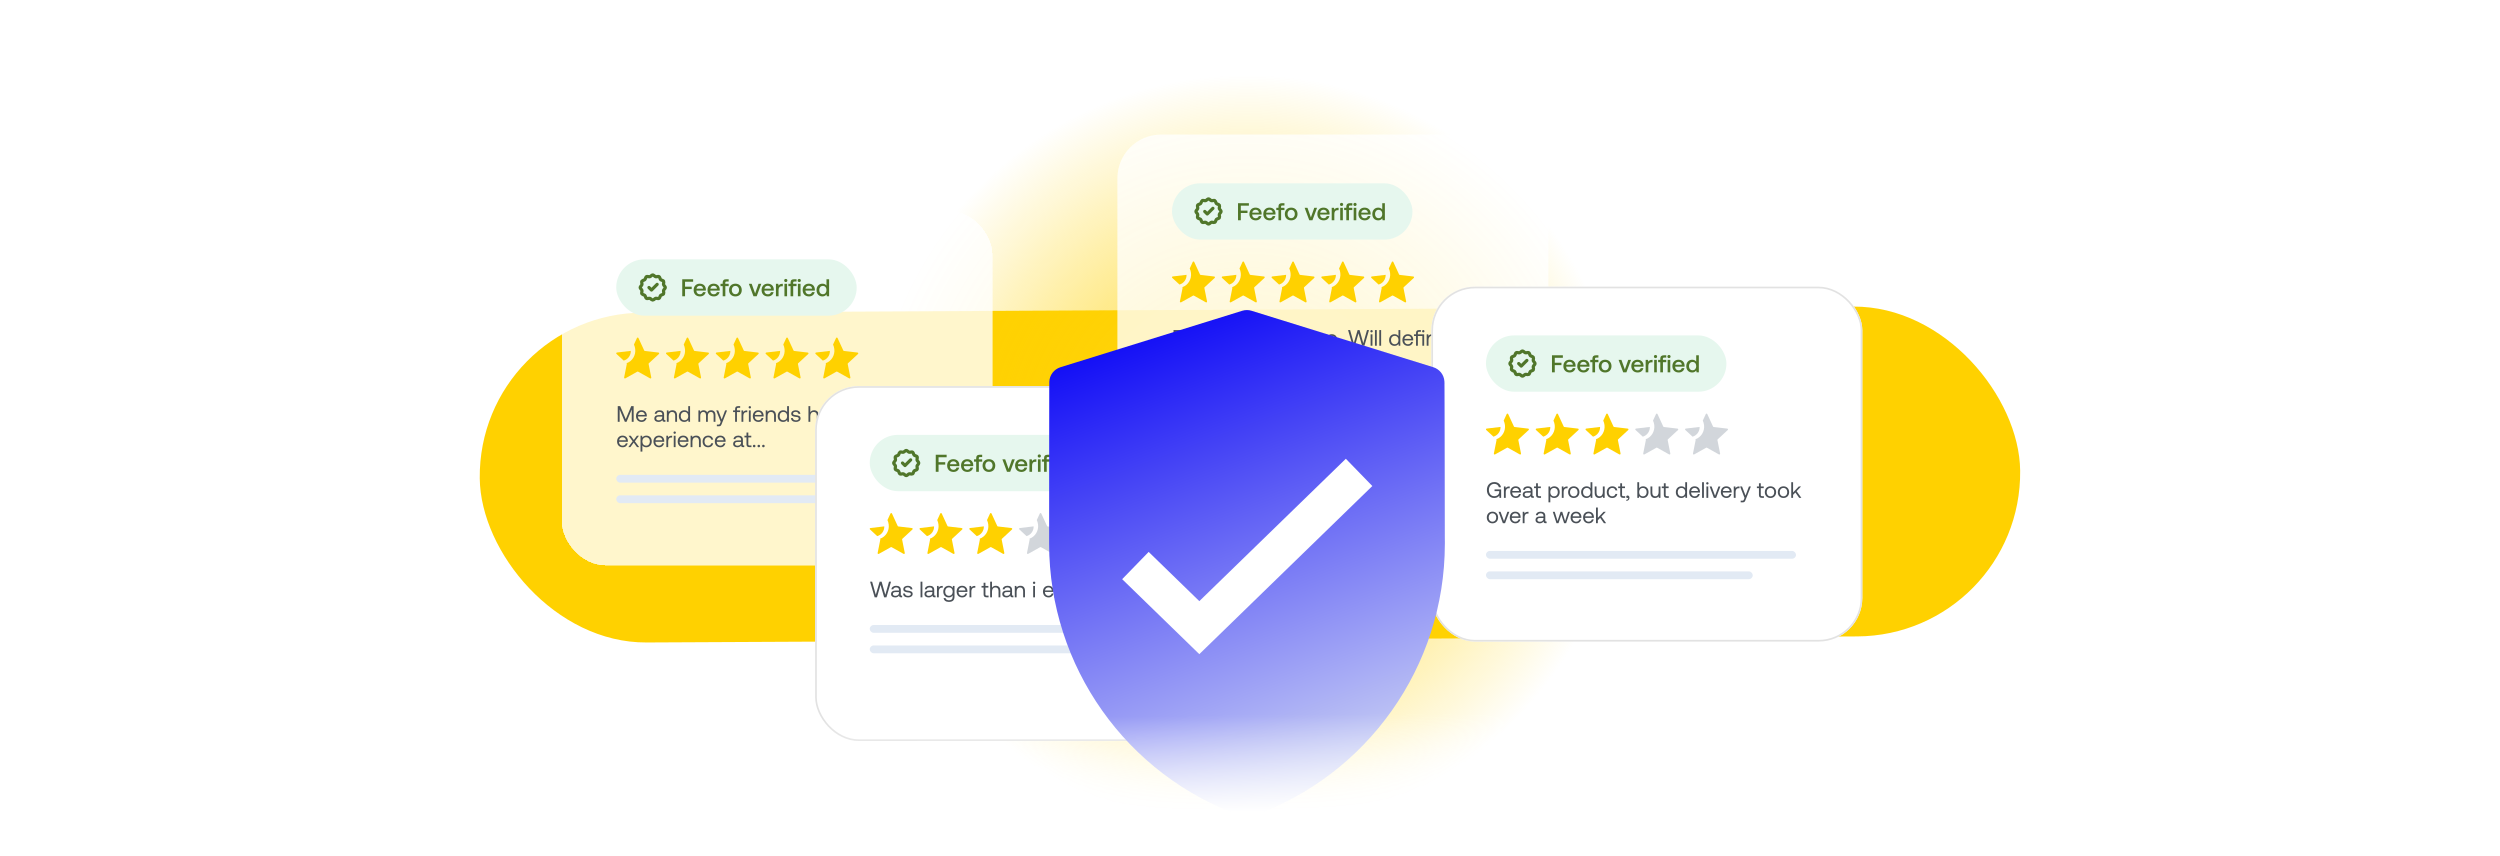 <svg width="1282" height="439" viewBox="0 0 1282 439" fill="none" xmlns="http://www.w3.org/2000/svg">
<mask id="mask0_8313_11495" style="mask-type:alpha" maskUnits="userSpaceOnUse" x="0" y="6" width="1278" height="425">
<rect y="6" width="1278" height="424.954" fill="url(#paint0_linear_8313_11495)"/>
</mask>
<g mask="url(#mask0_8313_11495)">
<mask id="mask1_8313_11495" style="mask-type:alpha" maskUnits="userSpaceOnUse" x="0" y="19" width="1278" height="425">
<rect y="19" width="1278" height="424.954" fill="url(#paint1_linear_8313_11495)"/>
</mask>
<g mask="url(#mask1_8313_11495)">
<g filter="url(#filter0_f_8313_11495)">
<rect width="789.924" height="169.136" rx="84.568" transform="matrix(1 -0.005 0.011 1 245.086 160.748)" fill="#FFD100"/>
</g>
<mask id="mask2_8313_11495" style="mask-type:alpha" maskUnits="userSpaceOnUse" x="0" y="19" width="1282" height="396">
<rect y="19" width="1282" height="396" fill="url(#paint2_linear_8313_11495)"/>
</mask>
<g mask="url(#mask2_8313_11495)">
</g>
</g>
<g filter="url(#filter1_f_8313_11495)">
<circle cx="639.5" cy="232.5" r="252.5" fill="url(#paint3_radial_8313_11495)"/>
</g>
<g filter="url(#filter2_d_8313_11495)">
<g clip-path="url(#clip0_8313_11495)">
<rect x="288" y="108" width="221" height="182" rx="22.43" fill="white" fill-opacity="0.8" shape-rendering="crispEdges"/>
<rect x="316" y="133" width="123.312" height="28.877" rx="14.438" fill="#E6F7EE"/>
<g clip-path="url(#clip1_8313_11495)">
<path d="M332.796 147.439L334.081 148.724L336.974 145.832M332.926 152.967C333.136 152.939 333.349 152.996 333.517 153.125L334.29 153.719C334.546 153.915 334.902 153.915 335.156 153.719L335.959 153.103C336.109 152.988 336.298 152.937 336.485 152.962L337.489 153.094C337.809 153.136 338.116 152.958 338.24 152.661L338.626 151.727C338.698 151.552 338.837 151.413 339.012 151.341L339.946 150.955C340.244 150.832 340.421 150.523 340.379 150.204L340.252 149.236C340.224 149.026 340.281 148.813 340.411 148.645L341.004 147.872C341.2 147.616 341.2 147.26 341.004 147.005L340.388 146.203C340.273 146.053 340.222 145.864 340.247 145.677L340.379 144.672C340.421 144.353 340.244 144.045 339.946 143.922L339.012 143.536C338.837 143.463 338.698 143.325 338.626 143.15L338.24 142.216C338.117 141.918 337.809 141.74 337.489 141.782L336.485 141.915C336.298 141.94 336.109 141.89 335.96 141.775L335.157 141.159C334.902 140.963 334.546 140.963 334.291 141.159L333.488 141.775C333.338 141.89 333.149 141.94 332.962 141.916L331.958 141.784C331.639 141.742 331.331 141.92 331.208 142.217L330.822 143.151C330.749 143.326 330.611 143.464 330.436 143.537L329.502 143.923C329.205 144.046 329.027 144.354 329.069 144.673L329.201 145.677C329.225 145.864 329.175 146.054 329.06 146.203L328.444 147.005C328.248 147.261 328.248 147.617 328.444 147.872L329.06 148.674C329.175 148.824 329.226 149.014 329.201 149.201L329.069 150.205C329.027 150.524 329.205 150.832 329.502 150.955L330.436 151.342C330.611 151.414 330.75 151.552 330.822 151.727L331.208 152.661C331.331 152.959 331.64 153.137 331.959 153.095L332.926 152.967Z" stroke="#50762A" stroke-width="1.653" stroke-linecap="round" stroke-linejoin="round"/>
</g>
<path d="M349.854 151.938V143.196H355.436V144.47H351.29V147.005H354.711V148.241H351.29V151.938H349.854ZM358.97 152.012C356.96 152.012 355.698 150.714 355.698 148.753C355.698 146.78 356.96 145.469 358.845 145.469C360.693 145.469 361.93 146.643 361.967 148.516C361.967 148.678 361.955 148.853 361.93 149.028H357.11V149.115C357.147 150.202 357.834 150.914 358.895 150.914C359.719 150.914 360.319 150.501 360.506 149.79H361.855C361.63 151.051 360.556 152.012 358.97 152.012ZM357.159 148.041H360.569C360.456 147.092 359.794 146.555 358.858 146.555C357.996 146.555 357.259 147.13 357.159 148.041ZM366.092 152.012C364.081 152.012 362.82 150.714 362.82 148.753C362.82 146.78 364.081 145.469 365.967 145.469C367.815 145.469 369.051 146.643 369.089 148.516C369.089 148.678 369.076 148.853 369.051 149.028H364.231V149.115C364.269 150.202 364.955 150.914 366.017 150.914C366.841 150.914 367.44 150.501 367.628 149.79H368.976C368.752 151.051 367.678 152.012 366.092 152.012ZM364.281 148.041H367.69C367.578 147.092 366.916 146.555 365.979 146.555C365.118 146.555 364.381 147.13 364.281 148.041ZM369.481 146.73V145.544H370.592V144.945C370.592 143.796 371.142 143.196 372.378 143.196H373.664V144.383H372.553C372.116 144.383 371.928 144.57 371.928 145.007V145.544H373.664V146.73H371.953V151.938H370.592V146.73H369.481ZM377.115 152.012C375.167 152.012 373.856 150.701 373.856 148.741C373.856 146.793 375.167 145.469 377.115 145.469C379.063 145.469 380.375 146.793 380.375 148.741C380.375 150.701 379.063 152.012 377.115 152.012ZM377.115 150.864C378.252 150.864 379.001 149.977 379.001 148.741C379.001 147.505 378.252 146.618 377.115 146.618C375.979 146.618 375.242 147.505 375.242 148.741C375.242 149.977 375.979 150.864 377.115 150.864ZM386.377 151.938L384.017 145.544H385.466L387.226 150.489L388.962 145.544H390.386L388.026 151.938H386.377ZM393.81 152.012C391.8 152.012 390.538 150.714 390.538 148.753C390.538 146.78 391.8 145.469 393.685 145.469C395.533 145.469 396.77 146.643 396.807 148.516C396.807 148.678 396.794 148.853 396.77 149.028H391.949V149.115C391.987 150.202 392.674 150.914 393.735 150.914C394.559 150.914 395.159 150.501 395.346 149.79H396.695C396.47 151.051 395.396 152.012 393.81 152.012ZM391.999 148.041H395.408C395.296 147.092 394.634 146.555 393.698 146.555C392.836 146.555 392.099 147.13 391.999 148.041ZM401.131 145.544H401.431V146.805H400.832C399.633 146.805 399.246 147.742 399.246 148.728V151.938H397.897V145.544H399.096L399.246 146.506C399.571 145.969 400.083 145.544 401.131 145.544ZM402.95 144.645C402.488 144.645 402.126 144.308 402.126 143.833C402.126 143.359 402.488 143.022 402.95 143.022C403.412 143.022 403.774 143.359 403.774 143.833C403.774 144.308 403.412 144.645 402.95 144.645ZM402.263 151.938V145.544H403.612V151.938H402.263ZM404.284 146.73V145.544H405.396V144.945C405.396 143.796 405.945 143.196 407.181 143.196H408.467V144.383H407.356C406.919 144.383 406.732 144.57 406.732 145.007V145.544H408.467V146.73H406.757V151.938H405.396V146.73H404.284ZM409.852 144.645C409.39 144.645 409.028 144.308 409.028 143.833C409.028 143.359 409.39 143.022 409.852 143.022C410.314 143.022 410.676 143.359 410.676 143.833C410.676 144.308 410.314 144.645 409.852 144.645ZM409.165 151.938V145.544H410.514V151.938H409.165ZM414.87 152.012C412.86 152.012 411.598 150.714 411.598 148.753C411.598 146.78 412.86 145.469 414.745 145.469C416.593 145.469 417.83 146.643 417.867 148.516C417.867 148.678 417.855 148.853 417.83 149.028H413.009V149.115C413.047 150.202 413.734 150.914 414.795 150.914C415.619 150.914 416.219 150.501 416.406 149.79H417.755C417.53 151.051 416.456 152.012 414.87 152.012ZM413.059 148.041H416.468C416.356 147.092 415.694 146.555 414.758 146.555C413.896 146.555 413.159 147.13 413.059 148.041ZM423.815 146.431V143.196H425.163V151.938H423.99L423.827 150.976C423.415 151.538 422.753 152.012 421.742 152.012C420.006 152.012 418.72 150.789 418.72 148.741C418.72 146.768 420.006 145.469 421.742 145.469C422.716 145.469 423.403 145.869 423.815 146.431ZM421.967 150.876C423.091 150.876 423.827 150.002 423.827 148.766C423.827 147.492 423.091 146.618 421.967 146.618C420.843 146.618 420.106 147.492 420.106 148.741C420.106 150.002 420.843 150.876 421.967 150.876Z" fill="#50762A"/>
<g clip-path="url(#clip2_8313_11495)">
<path d="M316.37 180.77C316.015 180.811 315.873 181.251 316.135 181.494L319.842 184.921C322.042 184.307 323.536 182.227 323.468 179.911C323.432 179.926 323.395 179.936 323.355 179.942L316.37 180.77Z" fill="#FFD100"/>
<path d="M337.893 181.515C338.155 181.272 338.013 180.832 337.658 180.791L330.673 179.963C330.528 179.946 330.402 179.855 330.341 179.722L327.395 173.335C327.245 173.011 326.783 173.011 326.634 173.335L325.088 176.685C325.417 177.384 325.639 178.16 325.737 178.994C326.116 182.159 324.293 185.228 321.274 186.267L321.3 186.291C321.406 186.39 321.455 186.538 321.425 186.681L320.054 193.58C319.985 193.931 320.358 194.202 320.67 194.027L326.809 190.591C326.936 190.52 327.091 190.52 327.219 190.591L333.357 194.027C333.669 194.202 334.043 193.931 333.973 193.58L332.602 186.681C332.574 186.537 332.621 186.39 332.729 186.291L337.893 181.515Z" fill="#FFD100"/>
</g>
<g clip-path="url(#clip3_8313_11495)">
<path d="M341.894 180.77C341.538 180.811 341.396 181.251 341.658 181.494L345.366 184.921C347.566 184.307 349.059 182.227 348.991 179.911C348.956 179.926 348.919 179.936 348.879 179.942L341.894 180.77Z" fill="#FFD100"/>
<path d="M363.417 181.515C363.679 181.272 363.537 180.832 363.181 180.791L356.196 179.963C356.051 179.946 355.925 179.855 355.865 179.722L352.918 173.335C352.769 173.011 352.307 173.011 352.157 173.335L350.612 176.685C350.94 177.384 351.162 178.16 351.26 178.994C351.639 182.159 349.817 185.228 346.798 186.267L346.823 186.291C346.93 186.39 346.978 186.538 346.949 186.681L345.578 193.58C345.508 193.931 345.881 194.202 346.194 194.027L352.332 190.591C352.459 190.52 352.615 190.52 352.742 190.591L358.88 194.027C359.193 194.202 359.566 193.931 359.496 193.58L358.125 186.681C358.097 186.537 358.145 186.39 358.253 186.291L363.417 181.515Z" fill="#FFD100"/>
</g>
<g clip-path="url(#clip4_8313_11495)">
<path d="M367.425 180.77C367.07 180.811 366.927 181.251 367.19 181.494L370.897 184.921C373.097 184.307 374.591 182.227 374.523 179.911C374.487 179.926 374.45 179.936 374.41 179.942L367.425 180.77Z" fill="#FFD100"/>
<path d="M388.948 181.515C389.21 181.272 389.068 180.832 388.713 180.791L381.727 179.963C381.582 179.946 381.457 179.855 381.396 179.722L378.45 173.335C378.3 173.011 377.838 173.011 377.689 173.335L376.143 176.685C376.472 177.384 376.694 178.16 376.791 178.994C377.17 182.159 375.348 185.228 372.329 186.267L372.354 186.291C372.461 186.39 372.51 186.538 372.48 186.681L371.109 193.58C371.039 193.931 371.413 194.202 371.725 194.027L377.863 190.591C377.991 190.52 378.146 190.52 378.273 190.591L384.412 194.027C384.724 194.202 385.097 193.931 385.028 193.58L383.657 186.681C383.628 186.537 383.676 186.39 383.784 186.291L388.948 181.515Z" fill="#FFD100"/>
</g>
<g clip-path="url(#clip5_8313_11495)">
<path d="M392.948 180.77C392.593 180.811 392.451 181.251 392.713 181.494L396.42 184.921C398.62 184.307 400.114 182.227 400.046 179.911C400.011 179.926 399.974 179.936 399.934 179.942L392.948 180.77Z" fill="#FFD100"/>
<path d="M414.472 181.515C414.734 181.272 414.591 180.832 414.236 180.791L407.251 179.963C407.106 179.946 406.98 179.855 406.919 179.722L403.973 173.335C403.823 173.011 403.362 173.011 403.212 173.335L401.666 176.685C401.995 177.384 402.217 178.16 402.315 178.994C402.694 182.159 400.871 185.228 397.852 186.267L397.878 186.291C397.984 186.39 398.033 186.538 398.003 186.681L396.633 193.58C396.563 193.931 396.936 194.202 397.248 194.027L403.387 190.591C403.514 190.52 403.67 190.52 403.797 190.591L409.935 194.027C410.248 194.202 410.621 193.931 410.551 193.58L409.18 186.681C409.152 186.537 409.199 186.39 409.307 186.291L414.472 181.515Z" fill="#FFD100"/>
</g>
<g clip-path="url(#clip6_8313_11495)">
<path d="M418.472 180.77C418.116 180.811 417.974 181.251 418.236 181.494L421.944 184.921C424.144 184.307 425.638 182.227 425.569 179.911C425.534 179.926 425.497 179.936 425.457 179.942L418.472 180.77Z" fill="#FFD100"/>
<path d="M439.995 181.515C440.257 181.272 440.115 180.832 439.76 180.791L432.774 179.963C432.629 179.946 432.503 179.855 432.443 179.722L429.496 173.335C429.347 173.011 428.885 173.011 428.735 173.335L427.19 176.685C427.518 177.384 427.741 178.16 427.838 178.994C428.217 182.159 426.395 185.228 423.376 186.267L423.401 186.291C423.508 186.39 423.557 186.538 423.527 186.681L422.156 193.58C422.086 193.931 422.459 194.202 422.772 194.027L428.91 190.591C429.037 190.52 429.193 190.52 429.32 190.591L435.459 194.027C435.771 194.202 436.144 193.931 436.074 193.58L434.704 186.681C434.675 186.537 434.723 186.39 434.831 186.291L439.995 181.515Z" fill="#FFD100"/>
</g>
<path d="M316.78 216.297V208.271H318.041L320.884 214.933L323.693 208.271H324.931V216.297H323.957V209.968L321.297 216.297H320.414L317.754 209.968V216.297H316.78ZM329.043 216.366C327.289 216.366 326.143 215.162 326.143 213.373C326.143 211.596 327.266 210.381 328.917 210.381C330.568 210.381 331.646 211.424 331.692 213.155C331.692 213.282 331.68 213.419 331.669 213.557H327.129V213.637C327.163 214.749 327.863 215.529 328.975 215.529C329.8 215.529 330.442 215.093 330.637 214.336H331.589C331.359 215.506 330.396 216.366 329.043 216.366ZM327.186 212.777H330.683C330.591 211.768 329.903 211.206 328.929 211.206C328.069 211.206 327.278 211.826 327.186 212.777ZM340.936 215.437H341.234V216.297H340.718C339.938 216.297 339.675 215.964 339.663 215.391C339.296 215.919 338.712 216.366 337.703 216.366C336.419 216.366 335.547 215.724 335.547 214.657C335.547 213.488 336.361 212.834 337.898 212.834H339.617V212.433C339.617 211.677 339.079 211.218 338.161 211.218C337.336 211.218 336.786 211.608 336.671 212.204H335.731C335.868 211.057 336.797 210.381 338.207 210.381C339.698 210.381 340.558 211.126 340.558 212.491V215.047C340.558 215.357 340.672 215.437 340.936 215.437ZM339.617 213.912V213.626H337.806C336.969 213.626 336.499 213.935 336.499 214.6C336.499 215.173 336.992 215.563 337.772 215.563C338.941 215.563 339.617 214.887 339.617 213.912ZM344.823 210.381C346.141 210.381 347.185 211.103 347.185 213.041V216.297H346.245V213.098C346.245 211.883 345.683 211.241 344.662 211.241C343.562 211.241 342.897 212.055 342.897 213.373V216.297H341.957V210.45H342.771L342.897 211.241C343.241 210.794 343.837 210.381 344.823 210.381ZM352.925 211.344V208.271H353.865V216.297H353.051L352.925 215.357C352.535 215.896 351.905 216.366 350.919 216.366C349.302 216.366 348.11 215.276 348.11 213.373C348.11 211.585 349.302 210.381 350.919 210.381C351.905 210.381 352.57 210.782 352.925 211.344ZM351.01 215.529C352.157 215.529 352.937 214.646 352.937 213.396C352.937 212.112 352.157 211.218 351.01 211.218C349.852 211.218 349.073 212.101 349.073 213.373C349.073 214.646 349.852 215.529 351.01 215.529ZM364.67 210.381C365.885 210.381 366.883 211.08 366.883 212.926V216.297H365.943V212.984C365.943 211.837 365.438 211.241 364.555 211.241C363.581 211.241 362.985 211.975 362.985 213.167V216.297H362.045V212.984C362.045 211.837 361.529 211.241 360.634 211.241C359.671 211.241 359.087 212.043 359.087 213.213V216.297H358.146V210.45H358.96L359.087 211.252C359.396 210.828 359.889 210.381 360.795 210.381C361.609 210.381 362.308 210.748 362.641 211.493C362.996 210.862 363.627 210.381 364.67 210.381ZM369.573 216.331L367.291 210.45H368.289L370.089 215.116L371.831 210.45H372.829L370.135 217.283C369.768 218.223 369.55 218.59 368.724 218.59H367.601V217.73H368.438C368.977 217.73 369.068 217.592 369.286 217.042L369.573 216.331ZM375.912 211.31V210.45H376.966V209.796C376.966 208.764 377.402 208.271 378.491 208.271H379.557V209.131H378.548C378.078 209.131 377.906 209.326 377.906 209.773V210.45H379.557V211.31H377.906V216.297H376.966V211.31H375.912ZM382.942 210.45H383.206V211.367H382.736C381.509 211.367 381.177 212.387 381.177 213.316V216.297H380.237V210.45H381.051L381.177 211.333C381.452 210.885 381.899 210.45 382.942 210.45ZM384.502 209.464C384.158 209.464 383.895 209.212 383.895 208.856C383.895 208.501 384.158 208.248 384.502 208.248C384.846 208.248 385.11 208.501 385.11 208.856C385.11 209.212 384.846 209.464 384.502 209.464ZM384.021 216.297V210.45H384.961V216.297H384.021ZM388.943 216.366C387.189 216.366 386.043 215.162 386.043 213.373C386.043 211.596 387.166 210.381 388.817 210.381C390.468 210.381 391.546 211.424 391.592 213.155C391.592 213.282 391.58 213.419 391.569 213.557H387.029V213.637C387.063 214.749 387.762 215.529 388.874 215.529C389.7 215.529 390.342 215.093 390.537 214.336H391.488C391.259 215.506 390.296 216.366 388.943 216.366ZM387.086 212.777H390.583C390.491 211.768 389.803 211.206 388.829 211.206C387.969 211.206 387.178 211.826 387.086 212.777ZM395.531 210.381C396.849 210.381 397.892 211.103 397.892 213.041V216.297H396.952V213.098C396.952 211.883 396.39 211.241 395.37 211.241C394.269 211.241 393.605 212.055 393.605 213.373V216.297H392.664V210.45H393.478L393.605 211.241C393.948 210.794 394.545 210.381 395.531 210.381ZM403.633 211.344V208.271H404.573V216.297H403.759L403.633 215.357C403.243 215.896 402.612 216.366 401.626 216.366C400.01 216.366 398.817 215.276 398.817 213.373C398.817 211.585 400.01 210.381 401.626 210.381C402.612 210.381 403.277 210.782 403.633 211.344ZM401.718 215.529C402.865 215.529 403.644 214.646 403.644 213.396C403.644 212.112 402.865 211.218 401.718 211.218C400.56 211.218 399.781 212.101 399.781 213.373C399.781 214.646 400.56 215.529 401.718 215.529ZM405.613 214.371H406.576C406.61 215.059 407.218 215.563 408.192 215.563C409.018 215.563 409.603 215.208 409.603 214.669C409.603 213.935 408.961 213.878 408.089 213.775C406.782 213.614 405.739 213.35 405.739 212.135C405.739 211.069 406.713 210.37 408.032 210.381C409.362 210.392 410.325 211.012 410.417 212.227H409.454C409.385 211.631 408.834 211.184 408.032 211.184C407.218 211.184 406.668 211.527 406.668 212.066C406.668 212.708 407.287 212.789 408.135 212.892C409.465 213.052 410.531 213.305 410.531 214.6C410.531 215.689 409.488 216.366 408.192 216.366C406.679 216.366 405.636 215.655 405.613 214.371ZM417.442 210.381C418.749 210.381 419.815 211.103 419.815 213.041V216.297H418.875V213.098C418.875 211.883 418.29 211.241 417.281 211.241C416.192 211.241 415.516 212.055 415.516 213.373V216.297H414.575V208.271H415.516V211.413C415.859 210.862 416.456 210.381 417.442 210.381ZM426.184 215.437H426.482V216.297H425.966C425.186 216.297 424.923 215.964 424.911 215.391C424.544 215.919 423.96 216.366 422.951 216.366C421.667 216.366 420.795 215.724 420.795 214.657C420.795 213.488 421.609 212.834 423.146 212.834H424.865V212.433C424.865 211.677 424.327 211.218 423.409 211.218C422.584 211.218 422.034 211.608 421.919 212.204H420.979C421.116 211.057 422.045 210.381 423.455 210.381C424.946 210.381 425.806 211.126 425.806 212.491V215.047C425.806 215.357 425.92 215.437 426.184 215.437ZM424.865 213.912V213.626H423.054C422.217 213.626 421.747 213.935 421.747 214.6C421.747 215.173 422.24 215.563 423.02 215.563C424.189 215.563 424.865 214.887 424.865 213.912ZM431.746 211.344V208.271H432.687V216.297H431.873L431.746 215.357C431.357 215.896 430.726 216.366 429.74 216.366C428.124 216.366 426.931 215.276 426.931 213.373C426.931 211.585 428.124 210.381 429.74 210.381C430.726 210.381 431.391 210.782 431.746 211.344ZM429.832 215.529C430.978 215.529 431.758 214.646 431.758 213.396C431.758 212.112 430.978 211.218 429.832 211.218C428.674 211.218 427.894 212.101 427.894 213.373C427.894 214.646 428.674 215.529 429.832 215.529ZM437.404 214.772V211.31H436.349V210.45H437.404V208.81H438.344V210.45H439.857V211.31H438.344V214.761C438.344 215.254 438.516 215.437 439.02 215.437H439.949V216.297H438.928C437.805 216.297 437.404 215.804 437.404 214.772ZM443.63 210.381C444.937 210.381 446.003 211.103 446.003 213.041V216.297H445.063V213.098C445.063 211.883 444.478 211.241 443.469 211.241C442.38 211.241 441.703 212.055 441.703 213.373V216.297H440.763V208.271H441.703V211.413C442.047 210.862 442.644 210.381 443.63 210.381ZM449.828 216.366C448.074 216.366 446.928 215.162 446.928 213.373C446.928 211.596 448.051 210.381 449.702 210.381C451.353 210.381 452.431 211.424 452.477 213.155C452.477 213.282 452.465 213.419 452.454 213.557H447.914V213.637C447.948 214.749 448.647 215.529 449.759 215.529C450.585 215.529 451.227 215.093 451.422 214.336H452.373C452.144 215.506 451.181 216.366 449.828 216.366ZM447.971 212.777H451.468C451.376 211.768 450.688 211.206 449.714 211.206C448.854 211.206 448.063 211.826 447.971 212.777ZM459.497 210.381C461.113 210.381 462.305 211.47 462.305 213.373C462.305 215.162 461.113 216.366 459.497 216.366C458.511 216.366 457.846 215.964 457.49 215.403L457.364 216.297H456.55V208.271H457.49V211.39C457.88 210.851 458.511 210.381 459.497 210.381ZM459.405 215.529C460.563 215.529 461.342 214.646 461.342 213.373C461.342 212.101 460.563 211.218 459.405 211.218C458.258 211.218 457.479 212.101 457.479 213.35C457.479 214.634 458.258 215.529 459.405 215.529ZM466.074 216.366C464.32 216.366 463.173 215.162 463.173 213.373C463.173 211.596 464.297 210.381 465.948 210.381C467.599 210.381 468.677 211.424 468.722 213.155C468.722 213.282 468.711 213.419 468.699 213.557H464.159V213.637C464.194 214.749 464.893 215.529 466.005 215.529C466.831 215.529 467.473 215.093 467.668 214.336H468.619C468.39 215.506 467.427 216.366 466.074 216.366ZM464.217 212.777H467.713C467.622 211.768 466.934 211.206 465.959 211.206C465.099 211.206 464.308 211.826 464.217 212.777ZM469.532 214.371H470.495C470.529 215.059 471.137 215.563 472.112 215.563C472.937 215.563 473.522 215.208 473.522 214.669C473.522 213.935 472.88 213.878 472.008 213.775C470.701 213.614 469.658 213.35 469.658 212.135C469.658 211.069 470.633 210.37 471.951 210.381C473.281 210.392 474.244 211.012 474.336 212.227H473.373C473.304 211.631 472.754 211.184 471.951 211.184C471.137 211.184 470.587 211.527 470.587 212.066C470.587 212.708 471.206 212.789 472.054 212.892C473.384 213.052 474.45 213.305 474.45 214.6C474.45 215.689 473.407 216.366 472.112 216.366C470.598 216.366 469.555 215.655 469.532 214.371ZM475.93 214.772V211.31H474.875V210.45H475.93V208.81H476.87V210.45H478.383V211.31H476.87V214.761C476.87 215.254 477.042 215.437 477.546 215.437H478.475V216.297H477.455C476.331 216.297 475.93 215.804 475.93 214.772ZM319.336 229.366C317.582 229.366 316.436 228.162 316.436 226.373C316.436 224.596 317.559 223.381 319.21 223.381C320.861 223.381 321.939 224.424 321.985 226.155C321.985 226.282 321.973 226.419 321.962 226.557H317.422V226.637C317.456 227.749 318.155 228.529 319.268 228.529C320.093 228.529 320.735 228.093 320.93 227.336H321.882C321.652 228.506 320.689 229.366 319.336 229.366ZM317.479 225.777H320.976C320.884 224.768 320.196 224.206 319.222 224.206C318.362 224.206 317.571 224.826 317.479 225.777ZM322.192 229.297L324.416 226.293L322.341 223.45H323.465L325.012 225.617L326.583 223.45H327.649L325.563 226.293L327.798 229.297H326.675L324.967 226.947L323.258 229.297H322.192ZM331.412 223.381C333.028 223.381 334.221 224.47 334.221 226.373C334.221 228.162 333.028 229.366 331.412 229.366C330.426 229.366 329.761 228.964 329.405 228.403V231.59H328.465V223.45H329.279L329.405 224.39C329.795 223.851 330.426 223.381 331.412 223.381ZM331.32 228.529C332.478 228.529 333.258 227.646 333.258 226.373C333.258 225.101 332.478 224.218 331.32 224.218C330.174 224.218 329.394 225.101 329.394 226.35C329.394 227.634 330.174 228.529 331.32 228.529ZM337.989 229.366C336.235 229.366 335.089 228.162 335.089 226.373C335.089 224.596 336.212 223.381 337.863 223.381C339.514 223.381 340.592 224.424 340.638 226.155C340.638 226.282 340.626 226.419 340.615 226.557H336.075V226.637C336.109 227.749 336.808 228.529 337.92 228.529C338.746 228.529 339.388 228.093 339.583 227.336H340.534C340.305 228.506 339.342 229.366 337.989 229.366ZM336.132 225.777H339.629C339.537 224.768 338.849 224.206 337.875 224.206C337.015 224.206 336.224 224.826 336.132 225.777ZM344.416 223.45H344.68V224.367H344.21C342.983 224.367 342.651 225.387 342.651 226.316V229.297H341.71V223.45H342.524L342.651 224.333C342.926 223.885 343.373 223.45 344.416 223.45ZM345.976 222.464C345.632 222.464 345.369 222.212 345.369 221.856C345.369 221.501 345.632 221.248 345.976 221.248C346.32 221.248 346.584 221.501 346.584 221.856C346.584 222.212 346.32 222.464 345.976 222.464ZM345.495 229.297V223.45H346.435V229.297H345.495ZM350.417 229.366C348.663 229.366 347.516 228.162 347.516 226.373C347.516 224.596 348.64 223.381 350.291 223.381C351.942 223.381 353.02 224.424 353.065 226.155C353.065 226.282 353.054 226.419 353.042 226.557H348.502V226.637C348.537 227.749 349.236 228.529 350.348 228.529C351.174 228.529 351.816 228.093 352.011 227.336H352.962C352.733 228.506 351.77 229.366 350.417 229.366ZM348.56 225.777H352.056C351.965 224.768 351.277 224.206 350.302 224.206C349.442 224.206 348.651 224.826 348.56 225.777ZM357.004 223.381C358.323 223.381 359.366 224.103 359.366 226.041V229.297H358.426V226.098C358.426 224.883 357.864 224.241 356.844 224.241C355.743 224.241 355.078 225.055 355.078 226.373V229.297H354.138V223.45H354.952L355.078 224.241C355.422 223.794 356.018 223.381 357.004 223.381ZM363.123 229.366C361.415 229.366 360.291 228.208 360.291 226.385C360.291 224.596 361.449 223.381 363.146 223.381C364.579 223.381 365.485 224.184 365.726 225.468H364.74C364.568 224.688 363.994 224.218 363.135 224.218C362.011 224.218 361.254 225.112 361.254 226.385C361.254 227.657 362.011 228.529 363.135 228.529C363.972 228.529 364.545 228.047 364.728 227.302H365.726C365.496 228.563 364.545 229.366 363.123 229.366ZM369.451 229.366C367.696 229.366 366.55 228.162 366.55 226.373C366.55 224.596 367.674 223.381 369.324 223.381C370.975 223.381 372.053 224.424 372.099 226.155C372.099 226.282 372.088 226.419 372.076 226.557H367.536V226.637C367.57 227.749 368.27 228.529 369.382 228.529C370.207 228.529 370.849 228.093 371.044 227.336H371.996C371.767 228.506 370.803 229.366 369.451 229.366ZM367.593 225.777H371.09C370.998 224.768 370.31 224.206 369.336 224.206C368.476 224.206 367.685 224.826 367.593 225.777ZM381.343 228.437H381.641V229.297H381.125C380.346 229.297 380.082 228.964 380.07 228.391C379.704 228.919 379.119 229.366 378.11 229.366C376.826 229.366 375.955 228.724 375.955 227.657C375.955 226.488 376.769 225.834 378.305 225.834H380.025V225.433C380.025 224.677 379.486 224.218 378.569 224.218C377.743 224.218 377.193 224.608 377.078 225.204H376.138C376.276 224.057 377.204 223.381 378.614 223.381C380.105 223.381 380.965 224.126 380.965 225.491V228.047C380.965 228.357 381.079 228.437 381.343 228.437ZM380.025 226.912V226.626H378.213C377.376 226.626 376.906 226.935 376.906 227.6C376.906 228.173 377.399 228.563 378.179 228.563C379.348 228.563 380.025 227.887 380.025 226.912ZM382.8 227.772V224.31H381.745V223.45H382.8V221.81H383.74V223.45H385.253V224.31H383.74V227.761C383.74 228.254 383.912 228.437 384.416 228.437H385.345V229.297H384.324C383.201 229.297 382.8 228.804 382.8 227.772ZM386.09 228.724C386.09 228.334 386.365 228.082 386.743 228.082C387.121 228.082 387.397 228.334 387.397 228.724C387.397 229.113 387.121 229.366 386.743 229.366C386.365 229.366 386.09 229.113 386.09 228.724ZM388.452 228.724C388.452 228.334 388.727 228.082 389.105 228.082C389.484 228.082 389.759 228.334 389.759 228.724C389.759 229.113 389.484 229.366 389.105 229.366C388.727 229.366 388.452 229.113 388.452 228.724ZM390.814 228.724C390.814 228.334 391.089 228.082 391.468 228.082C391.846 228.082 392.121 228.334 392.121 228.724C392.121 229.113 391.846 229.366 391.468 229.366C391.089 229.366 390.814 229.113 390.814 228.724Z" fill="#4A5057"/>
<rect x="316" y="243.512" width="159" height="4" rx="2" fill="#E2EAF4"/>
<rect x="316" y="254" width="136.814" height="4" rx="2" fill="#E2EAF4"/>
</g>
</g>
<g clip-path="url(#clip7_8313_11495)">
<rect x="573" y="69" width="221" height="182" rx="22.43" fill="white" fill-opacity="0.77"/>
<rect x="601" y="94" width="123.312" height="28.877" rx="14.438" fill="#E6F7EE"/>
<g clip-path="url(#clip8_8313_11495)">
<path d="M617.796 108.439L619.081 109.724L621.974 106.832M617.926 113.967C618.136 113.939 618.349 113.996 618.517 114.125L619.29 114.719C619.546 114.915 619.902 114.915 620.156 114.719L620.959 114.103C621.109 113.988 621.298 113.937 621.485 113.962L622.489 114.094C622.809 114.136 623.116 113.958 623.24 113.661L623.626 112.727C623.698 112.552 623.837 112.413 624.012 112.341L624.946 111.955C625.244 111.832 625.421 111.523 625.379 111.204L625.252 110.236C625.224 110.026 625.281 109.813 625.411 109.645L626.004 108.872C626.2 108.616 626.2 108.26 626.004 108.005L625.388 107.203C625.273 107.053 625.222 106.864 625.247 106.677L625.379 105.672C625.421 105.353 625.244 105.045 624.946 104.922L624.012 104.536C623.837 104.463 623.698 104.325 623.626 104.15L623.24 103.216C623.117 102.918 622.809 102.74 622.489 102.782L621.485 102.915C621.298 102.94 621.109 102.89 620.96 102.775L620.157 102.159C619.902 101.963 619.546 101.963 619.291 102.159L618.488 102.775C618.338 102.89 618.149 102.94 617.962 102.916L616.958 102.784C616.639 102.742 616.331 102.92 616.208 103.217L615.822 104.151C615.749 104.326 615.611 104.464 615.436 104.537L614.502 104.923C614.205 105.046 614.027 105.354 614.069 105.673L614.201 106.677C614.225 106.864 614.175 107.054 614.06 107.203L613.444 108.005C613.248 108.261 613.248 108.617 613.444 108.872L614.06 109.674C614.175 109.824 614.226 110.014 614.201 110.201L614.069 111.205C614.027 111.524 614.205 111.832 614.502 111.955L615.436 112.342C615.611 112.414 615.75 112.552 615.822 112.727L616.208 113.661C616.331 113.959 616.64 114.137 616.959 114.095L617.926 113.967Z" stroke="#50762A" stroke-width="1.653" stroke-linecap="round" stroke-linejoin="round"/>
</g>
<path d="M634.854 112.938V104.196H640.436V105.47H636.29V108.005H639.711V109.241H636.29V112.938H634.854ZM643.97 113.012C641.96 113.012 640.698 111.714 640.698 109.753C640.698 107.78 641.96 106.469 643.845 106.469C645.693 106.469 646.93 107.643 646.967 109.516C646.967 109.678 646.955 109.853 646.93 110.028H642.11V110.115C642.147 111.202 642.834 111.914 643.895 111.914C644.719 111.914 645.319 111.501 645.506 110.79H646.855C646.63 112.051 645.556 113.012 643.97 113.012ZM642.159 109.041H645.569C645.456 108.092 644.794 107.555 643.858 107.555C642.996 107.555 642.259 108.13 642.159 109.041ZM651.092 113.012C649.081 113.012 647.82 111.714 647.82 109.753C647.82 107.78 649.081 106.469 650.967 106.469C652.815 106.469 654.051 107.643 654.089 109.516C654.089 109.678 654.076 109.853 654.051 110.028H649.231V110.115C649.269 111.202 649.955 111.914 651.017 111.914C651.841 111.914 652.44 111.501 652.628 110.79H653.976C653.752 112.051 652.678 113.012 651.092 113.012ZM649.281 109.041H652.69C652.578 108.092 651.916 107.555 650.979 107.555C650.118 107.555 649.381 108.13 649.281 109.041ZM654.481 107.73V106.544H655.592V105.945C655.592 104.796 656.142 104.196 657.378 104.196H658.664V105.383H657.553C657.116 105.383 656.928 105.57 656.928 106.007V106.544H658.664V107.73H656.953V112.938H655.592V107.73H654.481ZM662.115 113.012C660.167 113.012 658.856 111.701 658.856 109.741C658.856 107.793 660.167 106.469 662.115 106.469C664.063 106.469 665.375 107.793 665.375 109.741C665.375 111.701 664.063 113.012 662.115 113.012ZM662.115 111.864C663.252 111.864 664.001 110.977 664.001 109.741C664.001 108.505 663.252 107.618 662.115 107.618C660.979 107.618 660.242 108.505 660.242 109.741C660.242 110.977 660.979 111.864 662.115 111.864ZM671.377 112.938L669.017 106.544H670.466L672.226 111.489L673.962 106.544H675.386L673.026 112.938H671.377ZM678.81 113.012C676.8 113.012 675.538 111.714 675.538 109.753C675.538 107.78 676.8 106.469 678.685 106.469C680.533 106.469 681.77 107.643 681.807 109.516C681.807 109.678 681.794 109.853 681.77 110.028H676.949V110.115C676.987 111.202 677.674 111.914 678.735 111.914C679.559 111.914 680.159 111.501 680.346 110.79H681.695C681.47 112.051 680.396 113.012 678.81 113.012ZM676.999 109.041H680.408C680.296 108.092 679.634 107.555 678.698 107.555C677.836 107.555 677.099 108.13 676.999 109.041ZM686.131 106.544H686.431V107.805H685.832C684.633 107.805 684.246 108.742 684.246 109.728V112.938H682.897V106.544H684.096L684.246 107.506C684.571 106.969 685.083 106.544 686.131 106.544ZM687.95 105.645C687.488 105.645 687.126 105.308 687.126 104.833C687.126 104.359 687.488 104.022 687.95 104.022C688.412 104.022 688.774 104.359 688.774 104.833C688.774 105.308 688.412 105.645 687.95 105.645ZM687.263 112.938V106.544H688.612V112.938H687.263ZM689.284 107.73V106.544H690.396V105.945C690.396 104.796 690.945 104.196 692.181 104.196H693.467V105.383H692.356C691.919 105.383 691.732 105.57 691.732 106.007V106.544H693.467V107.73H691.757V112.938H690.396V107.73H689.284ZM694.852 105.645C694.39 105.645 694.028 105.308 694.028 104.833C694.028 104.359 694.39 104.022 694.852 104.022C695.314 104.022 695.676 104.359 695.676 104.833C695.676 105.308 695.314 105.645 694.852 105.645ZM694.165 112.938V106.544H695.514V112.938H694.165ZM699.87 113.012C697.86 113.012 696.598 111.714 696.598 109.753C696.598 107.78 697.86 106.469 699.745 106.469C701.593 106.469 702.83 107.643 702.867 109.516C702.867 109.678 702.855 109.853 702.83 110.028H698.009V110.115C698.047 111.202 698.734 111.914 699.795 111.914C700.619 111.914 701.219 111.501 701.406 110.79H702.755C702.53 112.051 701.456 113.012 699.87 113.012ZM698.059 109.041H701.468C701.356 108.092 700.694 107.555 699.758 107.555C698.896 107.555 698.159 108.13 698.059 109.041ZM708.815 107.431V104.196H710.163V112.938H708.99L708.827 111.976C708.415 112.538 707.753 113.012 706.742 113.012C705.006 113.012 703.72 111.789 703.72 109.741C703.72 107.768 705.006 106.469 706.742 106.469C707.716 106.469 708.403 106.869 708.815 107.431ZM706.967 111.876C708.091 111.876 708.827 111.002 708.827 109.766C708.827 108.492 708.091 107.618 706.967 107.618C705.843 107.618 705.106 108.492 705.106 109.741C705.106 111.002 705.843 111.876 706.967 111.876Z" fill="#50762A"/>
<g clip-path="url(#clip9_8313_11495)">
<path d="M601.37 141.77C601.015 141.811 600.873 142.251 601.135 142.494L604.842 145.921C607.042 145.307 608.536 143.227 608.468 140.911C608.432 140.926 608.395 140.936 608.355 140.942L601.37 141.77Z" fill="#FFD100"/>
<path d="M622.893 142.515C623.155 142.272 623.013 141.832 622.658 141.791L615.673 140.963C615.528 140.946 615.402 140.855 615.341 140.722L612.395 134.335C612.245 134.011 611.783 134.011 611.634 134.335L610.088 137.685C610.417 138.384 610.639 139.16 610.737 139.994C611.116 143.159 609.293 146.228 606.274 147.267L606.3 147.291C606.406 147.39 606.455 147.538 606.425 147.681L605.054 154.58C604.985 154.931 605.358 155.202 605.67 155.027L611.809 151.591C611.936 151.52 612.091 151.52 612.219 151.591L618.357 155.027C618.669 155.202 619.043 154.931 618.973 154.58L617.602 147.681C617.574 147.537 617.621 147.39 617.729 147.291L622.893 142.515Z" fill="#FFD100"/>
</g>
<g clip-path="url(#clip10_8313_11495)">
<path d="M626.894 141.77C626.538 141.811 626.396 142.251 626.658 142.494L630.366 145.921C632.566 145.307 634.059 143.227 633.991 140.911C633.956 140.926 633.919 140.936 633.879 140.942L626.894 141.77Z" fill="#FFD100"/>
<path d="M648.417 142.515C648.679 142.272 648.537 141.832 648.181 141.791L641.196 140.963C641.051 140.946 640.925 140.855 640.865 140.722L637.918 134.335C637.769 134.011 637.307 134.011 637.157 134.335L635.612 137.685C635.94 138.384 636.162 139.16 636.26 139.994C636.639 143.159 634.817 146.228 631.798 147.267L631.823 147.291C631.93 147.39 631.978 147.538 631.949 147.681L630.578 154.58C630.508 154.931 630.881 155.202 631.194 155.027L637.332 151.591C637.459 151.52 637.615 151.52 637.742 151.591L643.88 155.027C644.193 155.202 644.566 154.931 644.496 154.58L643.125 147.681C643.097 147.537 643.145 147.39 643.253 147.291L648.417 142.515Z" fill="#FFD100"/>
</g>
<g clip-path="url(#clip11_8313_11495)">
<path d="M652.425 141.77C652.07 141.811 651.927 142.251 652.19 142.494L655.897 145.921C658.097 145.307 659.591 143.227 659.523 140.911C659.487 140.926 659.45 140.936 659.41 140.942L652.425 141.77Z" fill="#FFD100"/>
<path d="M673.948 142.515C674.21 142.272 674.068 141.832 673.713 141.791L666.727 140.963C666.582 140.946 666.457 140.855 666.396 140.722L663.45 134.335C663.3 134.011 662.838 134.011 662.689 134.335L661.143 137.685C661.472 138.384 661.694 139.16 661.791 139.994C662.17 143.159 660.348 146.228 657.329 147.267L657.354 147.291C657.461 147.39 657.51 147.538 657.48 147.681L656.109 154.58C656.039 154.931 656.413 155.202 656.725 155.027L662.863 151.591C662.991 151.52 663.146 151.52 663.273 151.591L669.412 155.027C669.724 155.202 670.097 154.931 670.028 154.58L668.657 147.681C668.628 147.537 668.676 147.39 668.784 147.291L673.948 142.515Z" fill="#FFD100"/>
</g>
<g clip-path="url(#clip12_8313_11495)">
<path d="M677.948 141.77C677.593 141.811 677.451 142.251 677.713 142.494L681.42 145.921C683.62 145.307 685.114 143.227 685.046 140.911C685.011 140.926 684.974 140.936 684.934 140.942L677.948 141.77Z" fill="#FFD100"/>
<path d="M699.472 142.515C699.734 142.272 699.591 141.832 699.236 141.791L692.251 140.963C692.106 140.946 691.98 140.855 691.919 140.722L688.973 134.335C688.823 134.011 688.362 134.011 688.212 134.335L686.666 137.685C686.995 138.384 687.217 139.16 687.315 139.994C687.694 143.159 685.871 146.228 682.852 147.267L682.878 147.291C682.984 147.39 683.033 147.538 683.003 147.681L681.633 154.58C681.563 154.931 681.936 155.202 682.248 155.027L688.387 151.591C688.514 151.52 688.67 151.52 688.797 151.591L694.935 155.027C695.248 155.202 695.621 154.931 695.551 154.58L694.18 147.681C694.152 147.537 694.199 147.39 694.307 147.291L699.472 142.515Z" fill="#FFD100"/>
</g>
<g clip-path="url(#clip13_8313_11495)">
<path d="M703.472 141.77C703.116 141.811 702.974 142.251 703.236 142.494L706.944 145.921C709.144 145.307 710.638 143.227 710.569 140.911C710.534 140.926 710.497 140.936 710.457 140.942L703.472 141.77Z" fill="#FFD100"/>
<path d="M724.995 142.515C725.257 142.272 725.115 141.832 724.76 141.791L717.774 140.963C717.629 140.946 717.503 140.855 717.443 140.722L714.496 134.335C714.347 134.011 713.885 134.011 713.735 134.335L712.19 137.685C712.518 138.384 712.741 139.16 712.838 139.994C713.217 143.159 711.395 146.228 708.376 147.267L708.401 147.291C708.508 147.39 708.557 147.538 708.527 147.681L707.156 154.58C707.086 154.931 707.459 155.202 707.772 155.027L713.91 151.591C714.037 151.52 714.193 151.52 714.32 151.591L720.459 155.027C720.771 155.202 721.144 154.931 721.074 154.58L719.704 147.681C719.675 147.537 719.723 147.39 719.831 147.291L724.995 142.515Z" fill="#FFD100"/>
</g>
<path d="M601.78 177.297V169.271H606.893V170.189H602.777V172.757H606.205V173.674H602.777V176.38H607.042V177.297H601.78ZM607.405 177.297L609.629 174.293L607.554 171.45H608.677L610.225 173.617L611.796 171.45H612.862L610.775 174.293L613.011 177.297H611.888L610.179 174.947L608.471 177.297H607.405ZM616.057 177.366C614.349 177.366 613.225 176.208 613.225 174.385C613.225 172.596 614.383 171.381 616.08 171.381C617.513 171.381 618.419 172.184 618.66 173.468H617.674C617.502 172.688 616.928 172.218 616.069 172.218C614.945 172.218 614.188 173.112 614.188 174.385C614.188 175.657 614.945 176.529 616.069 176.529C616.906 176.529 617.479 176.047 617.662 175.302H618.66C618.43 176.563 617.479 177.366 616.057 177.366ZM622.385 177.366C620.63 177.366 619.484 176.162 619.484 174.373C619.484 172.596 620.608 171.381 622.258 171.381C623.909 171.381 624.987 172.424 625.033 174.155C625.033 174.282 625.022 174.419 625.01 174.557H620.47V174.637C620.504 175.749 621.204 176.529 622.316 176.529C623.141 176.529 623.783 176.093 623.978 175.336H624.93C624.701 176.506 623.737 177.366 622.385 177.366ZM620.527 173.777H624.024C623.932 172.768 623.244 172.206 622.27 172.206C621.41 172.206 620.619 172.826 620.527 173.777ZM626.106 177.297V169.271H627.046V177.297H626.106ZM628.334 177.297V169.271H629.274V177.297H628.334ZM633.256 177.366C631.502 177.366 630.356 176.162 630.356 174.373C630.356 172.596 631.479 171.381 633.13 171.381C634.781 171.381 635.859 172.424 635.905 174.155C635.905 174.282 635.893 174.419 635.882 174.557H631.341V174.637C631.376 175.749 632.075 176.529 633.187 176.529C634.013 176.529 634.655 176.093 634.85 175.336H635.801C635.572 176.506 634.609 177.366 633.256 177.366ZM631.399 173.777H634.896C634.804 172.768 634.116 172.206 633.141 172.206C632.282 172.206 631.491 172.826 631.399 173.777ZM639.844 171.381C641.162 171.381 642.205 172.103 642.205 174.041V177.297H641.265V174.098C641.265 172.883 640.703 172.241 639.683 172.241C638.582 172.241 637.917 173.055 637.917 174.373V177.297H636.977V171.45H637.791L637.917 172.241C638.261 171.794 638.858 171.381 639.844 171.381ZM643.84 175.772V172.31H642.785V171.45H643.84V169.81H644.78V171.45H646.293V172.31H644.78V175.761C644.78 176.254 644.952 176.437 645.456 176.437H646.385V177.297H645.364C644.241 177.297 643.84 176.804 643.84 175.772ZM649.959 175.371H650.922C650.957 176.059 651.564 176.563 652.539 176.563C653.364 176.563 653.949 176.208 653.949 175.669C653.949 174.935 653.307 174.878 652.436 174.775C651.129 174.614 650.085 174.35 650.085 173.135C650.085 172.069 651.06 171.37 652.378 171.381C653.708 171.392 654.671 172.012 654.763 173.227H653.8C653.731 172.631 653.181 172.184 652.378 172.184C651.564 172.184 651.014 172.527 651.014 173.066C651.014 173.708 651.633 173.789 652.482 173.892C653.812 174.052 654.878 174.305 654.878 175.6C654.878 176.689 653.834 177.366 652.539 177.366C651.026 177.366 649.982 176.655 649.959 175.371ZM658.616 177.366C656.861 177.366 655.715 176.162 655.715 174.373C655.715 172.596 656.839 171.381 658.489 171.381C660.14 171.381 661.218 172.424 661.264 174.155C661.264 174.282 661.253 174.419 661.241 174.557H656.701V174.637C656.735 175.749 657.435 176.529 658.547 176.529C659.372 176.529 660.014 176.093 660.209 175.336H661.161C660.931 176.506 659.968 177.366 658.616 177.366ZM656.758 173.777H660.255C660.163 172.768 659.475 172.206 658.501 172.206C657.641 172.206 656.85 172.826 656.758 173.777ZM665.042 171.45H665.306V172.367H664.836C663.609 172.367 663.277 173.387 663.277 174.316V177.297H662.337V171.45H663.151L663.277 172.333C663.552 171.885 663.999 171.45 665.042 171.45ZM667.838 177.297L665.648 171.45H666.657L668.423 176.231L670.177 171.45H671.163L668.973 177.297H667.838ZM672.346 170.464C672.002 170.464 671.739 170.212 671.739 169.856C671.739 169.501 672.002 169.248 672.346 169.248C672.69 169.248 672.954 169.501 672.954 169.856C672.954 170.212 672.69 170.464 672.346 170.464ZM671.865 177.297V171.45H672.805V177.297H671.865ZM676.718 177.366C675.01 177.366 673.886 176.208 673.886 174.385C673.886 172.596 675.044 171.381 676.741 171.381C678.174 171.381 679.08 172.184 679.321 173.468H678.335C678.163 172.688 677.59 172.218 676.73 172.218C675.606 172.218 674.849 173.112 674.849 174.385C674.849 175.657 675.606 176.529 676.73 176.529C677.567 176.529 678.14 176.047 678.323 175.302H679.321C679.091 176.563 678.14 177.366 676.718 177.366ZM683.046 177.366C681.292 177.366 680.145 176.162 680.145 174.373C680.145 172.596 681.269 171.381 682.92 171.381C684.571 171.381 685.648 172.424 685.694 174.155C685.694 174.282 685.683 174.419 685.671 174.557H681.131V174.637C681.165 175.749 681.865 176.529 682.977 176.529C683.802 176.529 684.444 176.093 684.639 175.336H685.591C685.362 176.506 684.399 177.366 683.046 177.366ZM681.188 173.777H684.685C684.594 172.768 683.906 172.206 682.931 172.206C682.071 172.206 681.28 172.826 681.188 173.777ZM686.272 176.724C686.272 176.334 686.547 176.082 686.925 176.082C687.303 176.082 687.579 176.334 687.579 176.724C687.579 177.113 687.303 177.366 686.925 177.366C686.547 177.366 686.272 177.113 686.272 176.724ZM693.629 177.297L691.291 169.271H692.334L694.214 176.013L696.186 169.271H697.195L699.098 176.013L700.99 169.271H702.022L699.671 177.297H698.479L696.645 170.934L694.822 177.297H693.629ZM703.326 170.464C702.982 170.464 702.719 170.212 702.719 169.856C702.719 169.501 702.982 169.248 703.326 169.248C703.67 169.248 703.934 169.501 703.934 169.856C703.934 170.212 703.67 170.464 703.326 170.464ZM702.845 177.297V171.45H703.785V177.297H702.845ZM705.073 177.297V169.271H706.013V177.297H705.073ZM707.301 177.297V169.271H708.241V177.297H707.301ZM717.138 172.344V169.271H718.078V177.297H717.264L717.138 176.357C716.749 176.896 716.118 177.366 715.132 177.366C713.515 177.366 712.323 176.276 712.323 174.373C712.323 172.585 713.515 171.381 715.132 171.381C716.118 171.381 716.783 171.782 717.138 172.344ZM715.224 176.529C716.37 176.529 717.15 175.646 717.15 174.396C717.15 173.112 716.37 172.218 715.224 172.218C714.066 172.218 713.286 173.101 713.286 174.373C713.286 175.646 714.066 176.529 715.224 176.529ZM722.053 177.366C720.299 177.366 719.153 176.162 719.153 174.373C719.153 172.596 720.276 171.381 721.927 171.381C723.578 171.381 724.656 172.424 724.702 174.155C724.702 174.282 724.69 174.419 724.679 174.557H720.139V174.637C720.173 175.749 720.872 176.529 721.985 176.529C722.81 176.529 723.452 176.093 723.647 175.336H724.599C724.369 176.506 723.406 177.366 722.053 177.366ZM720.196 173.777H723.693C723.601 172.768 722.913 172.206 721.939 172.206C721.079 172.206 720.288 172.826 720.196 173.777ZM729.858 170.464C729.514 170.464 729.25 170.212 729.25 169.856C729.25 169.501 729.514 169.248 729.858 169.248C730.202 169.248 730.465 169.501 730.465 169.856C730.465 170.212 730.202 170.464 729.858 170.464ZM727.083 171.45H730.316V177.297H729.376V172.31H727.083V177.297H726.143V172.31H725.088V171.45H726.143V170.796C726.143 169.764 726.579 169.271 727.668 169.271H728.631V170.131H727.725C727.255 170.131 727.083 170.326 727.083 170.773V171.45ZM734.463 171.381C735.781 171.381 736.825 172.103 736.825 174.041V177.297H735.884V174.098C735.884 172.883 735.323 172.241 734.302 172.241C733.202 172.241 732.537 173.055 732.537 174.373V177.297H731.597V171.45H732.411L732.537 172.241C732.881 171.794 733.477 171.381 734.463 171.381ZM738.505 170.464C738.161 170.464 737.897 170.212 737.897 169.856C737.897 169.501 738.161 169.248 738.505 169.248C738.849 169.248 739.112 169.501 739.112 169.856C739.112 170.212 738.849 170.464 738.505 170.464ZM738.023 177.297V171.45H738.963V177.297H738.023ZM740.687 175.772V172.31H739.632V171.45H740.687V169.81H741.627V171.45H743.14V172.31H741.627V175.761C741.627 176.254 741.799 176.437 742.303 176.437H743.232V177.297H742.212C741.088 177.297 740.687 176.804 740.687 175.772ZM746.595 177.366C744.841 177.366 743.695 176.162 743.695 174.373C743.695 172.596 744.818 171.381 746.469 171.381C748.12 171.381 749.198 172.424 749.244 174.155C749.244 174.282 749.232 174.419 749.221 174.557H744.681V174.637C744.715 175.749 745.415 176.529 746.527 176.529C747.352 176.529 747.994 176.093 748.189 175.336H749.141C748.911 176.506 747.948 177.366 746.595 177.366ZM744.738 173.777H748.235C748.143 172.768 747.455 172.206 746.481 172.206C745.621 172.206 744.83 172.826 744.738 173.777ZM750.317 177.297V169.271H751.257V177.297H750.317ZM754.242 177.331L751.96 171.45H752.957L754.757 176.116L756.5 171.45H757.498L754.803 178.283C754.436 179.223 754.219 179.59 753.393 179.59H752.27V178.73H753.106C753.645 178.73 753.737 178.592 753.955 178.042L754.242 177.331ZM606.251 185.459L606.377 184.45H607.191V190.01C607.191 191.696 606.297 192.659 604.29 192.659C602.8 192.659 601.757 191.959 601.608 190.675H602.571C602.731 191.409 603.385 191.822 604.359 191.822C605.586 191.822 606.251 191.248 606.251 189.976V189.288C605.861 189.953 605.231 190.366 604.245 190.366C602.628 190.366 601.436 189.276 601.436 187.373C601.436 185.585 602.628 184.381 604.245 184.381C605.231 184.381 605.884 184.805 606.251 185.459ZM604.336 189.529C605.483 189.529 606.262 188.646 606.262 187.396C606.262 186.112 605.483 185.218 604.336 185.218C603.178 185.218 602.399 186.101 602.399 187.373C602.399 188.646 603.178 189.529 604.336 189.529ZM611.166 190.366C609.458 190.366 608.265 189.15 608.265 187.373C608.265 185.596 609.458 184.381 611.166 184.381C612.874 184.381 614.067 185.596 614.067 187.373C614.067 189.15 612.874 190.366 611.166 190.366ZM611.166 189.529C612.324 189.529 613.104 188.623 613.104 187.373C613.104 186.124 612.324 185.218 611.166 185.218C610.008 185.218 609.228 186.124 609.228 187.373C609.228 188.623 610.008 189.529 611.166 189.529ZM623.316 189.437H623.614V190.297H623.098C622.319 190.297 622.055 189.964 622.043 189.391C621.676 189.919 621.092 190.366 620.083 190.366C618.799 190.366 617.927 189.724 617.927 188.657C617.927 187.488 618.741 186.834 620.278 186.834H621.997V186.433C621.997 185.677 621.459 185.218 620.541 185.218C619.716 185.218 619.166 185.608 619.051 186.204H618.111C618.248 185.057 619.177 184.381 620.587 184.381C622.078 184.381 622.938 185.126 622.938 186.491V189.047C622.938 189.357 623.052 189.437 623.316 189.437ZM621.997 187.912V187.626H620.186C619.349 187.626 618.879 187.935 618.879 188.6C618.879 189.173 619.372 189.563 620.152 189.563C621.321 189.563 621.997 188.887 621.997 187.912ZM628.946 185.459L629.072 184.45H629.886V190.01C629.886 191.696 628.992 192.659 626.985 192.659C625.495 192.659 624.451 191.959 624.302 190.675H625.265C625.426 191.409 626.079 191.822 627.054 191.822C628.281 191.822 628.946 191.248 628.946 189.976V189.288C628.556 189.953 627.925 190.366 626.939 190.366C625.323 190.366 624.13 189.276 624.13 187.373C624.13 185.585 625.323 184.381 626.939 184.381C627.925 184.381 628.579 184.805 628.946 185.459ZM627.031 189.529C628.178 189.529 628.957 188.646 628.957 187.396C628.957 186.112 628.178 185.218 627.031 185.218C625.873 185.218 625.093 186.101 625.093 187.373C625.093 188.646 625.873 189.529 627.031 189.529ZM636.337 189.437H636.635V190.297H636.119C635.34 190.297 635.076 189.964 635.065 189.391C634.698 189.919 634.113 190.366 633.104 190.366C631.82 190.366 630.949 189.724 630.949 188.657C630.949 187.488 631.763 186.834 633.299 186.834H635.019V186.433C635.019 185.677 634.48 185.218 633.563 185.218C632.737 185.218 632.187 185.608 632.072 186.204H631.132C631.27 185.057 632.198 184.381 633.609 184.381C635.099 184.381 635.959 185.126 635.959 186.491V189.047C635.959 189.357 636.073 189.437 636.337 189.437ZM635.019 187.912V187.626H633.207C632.37 187.626 631.9 187.935 631.9 188.6C631.9 189.173 632.393 189.563 633.173 189.563C634.342 189.563 635.019 188.887 635.019 187.912ZM637.84 183.464C637.496 183.464 637.232 183.212 637.232 182.856C637.232 182.501 637.496 182.248 637.84 182.248C638.183 182.248 638.447 182.501 638.447 182.856C638.447 183.212 638.183 183.464 637.84 183.464ZM637.358 190.297V184.45H638.298V190.297H637.358ZM642.452 184.381C643.771 184.381 644.814 185.103 644.814 187.041V190.297H643.874V187.098C643.874 185.883 643.312 185.241 642.292 185.241C641.191 185.241 640.526 186.055 640.526 187.373V190.297H639.586V184.45H640.4L640.526 185.241C640.87 184.794 641.466 184.381 642.452 184.381ZM647.171 187.901H646.448L646.299 182.271H647.308L647.171 187.901ZM646.15 189.724C646.15 189.334 646.425 189.082 646.804 189.082C647.182 189.082 647.457 189.334 647.457 189.724C647.457 190.113 647.182 190.366 646.804 190.366C646.425 190.366 646.15 190.113 646.15 189.724Z" fill="#4A5057"/>
<rect x="601" y="204.512" width="159" height="4" rx="2" fill="#E2EAF4"/>
<rect x="601" y="215" width="136.814" height="4" rx="2" fill="#E2EAF4"/>
</g>
<g clip-path="url(#clip14_8313_11495)">
<rect x="418" y="198" width="221" height="182" rx="22.43" fill="white"/>
<rect x="446" y="223" width="123.312" height="28.877" rx="14.438" fill="#E6F7EE"/>
<g clip-path="url(#clip15_8313_11495)">
<path d="M462.796 237.439L464.081 238.724L466.974 235.832M462.926 242.967C463.136 242.939 463.349 242.996 463.517 243.125L464.29 243.719C464.546 243.915 464.902 243.915 465.156 243.719L465.959 243.103C466.109 242.988 466.298 242.937 466.485 242.962L467.489 243.094C467.809 243.136 468.116 242.958 468.24 242.661L468.626 241.727C468.698 241.552 468.837 241.413 469.012 241.341L469.946 240.955C470.244 240.832 470.421 240.523 470.379 240.204L470.252 239.236C470.224 239.026 470.281 238.813 470.411 238.645L471.004 237.872C471.2 237.616 471.2 237.26 471.004 237.005L470.388 236.203C470.273 236.053 470.222 235.864 470.247 235.677L470.379 234.672C470.421 234.353 470.244 234.045 469.946 233.922L469.012 233.536C468.837 233.463 468.698 233.325 468.626 233.15L468.24 232.216C468.117 231.918 467.809 231.74 467.489 231.782L466.485 231.915C466.298 231.94 466.109 231.89 465.96 231.775L465.157 231.159C464.902 230.963 464.546 230.963 464.291 231.159L463.488 231.775C463.338 231.89 463.149 231.94 462.962 231.916L461.958 231.784C461.639 231.742 461.331 231.92 461.208 232.217L460.822 233.151C460.749 233.326 460.611 233.464 460.436 233.537L459.502 233.923C459.205 234.046 459.027 234.354 459.069 234.673L459.201 235.677C459.225 235.864 459.175 236.054 459.06 236.203L458.444 237.005C458.248 237.261 458.248 237.617 458.444 237.872L459.06 238.674C459.175 238.824 459.226 239.014 459.201 239.201L459.069 240.205C459.027 240.524 459.205 240.832 459.502 240.955L460.436 241.342C460.611 241.414 460.75 241.552 460.822 241.727L461.208 242.661C461.331 242.959 461.64 243.137 461.959 243.095L462.926 242.967Z" stroke="#50762A" stroke-width="1.653" stroke-linecap="round" stroke-linejoin="round"/>
</g>
<path d="M479.854 241.938V233.196H485.436V234.47H481.29V237.005H484.711V238.241H481.29V241.938H479.854ZM488.97 242.012C486.96 242.012 485.698 240.714 485.698 238.753C485.698 236.78 486.96 235.469 488.845 235.469C490.693 235.469 491.93 236.643 491.967 238.516C491.967 238.678 491.955 238.853 491.93 239.028H487.11V239.115C487.147 240.202 487.834 240.914 488.895 240.914C489.719 240.914 490.319 240.501 490.506 239.79H491.855C491.63 241.051 490.556 242.012 488.97 242.012ZM487.159 238.041H490.569C490.456 237.092 489.794 236.555 488.858 236.555C487.996 236.555 487.259 237.13 487.159 238.041ZM496.092 242.012C494.081 242.012 492.82 240.714 492.82 238.753C492.82 236.78 494.081 235.469 495.967 235.469C497.815 235.469 499.051 236.643 499.089 238.516C499.089 238.678 499.076 238.853 499.051 239.028H494.231V239.115C494.269 240.202 494.955 240.914 496.017 240.914C496.841 240.914 497.44 240.501 497.628 239.79H498.976C498.752 241.051 497.678 242.012 496.092 242.012ZM494.281 238.041H497.69C497.578 237.092 496.916 236.555 495.979 236.555C495.118 236.555 494.381 237.13 494.281 238.041ZM499.481 236.73V235.544H500.592V234.945C500.592 233.796 501.142 233.196 502.378 233.196H503.664V234.383H502.553C502.116 234.383 501.928 234.57 501.928 235.007V235.544H503.664V236.73H501.953V241.938H500.592V236.73H499.481ZM507.115 242.012C505.167 242.012 503.856 240.701 503.856 238.741C503.856 236.793 505.167 235.469 507.115 235.469C509.063 235.469 510.375 236.793 510.375 238.741C510.375 240.701 509.063 242.012 507.115 242.012ZM507.115 240.864C508.252 240.864 509.001 239.977 509.001 238.741C509.001 237.505 508.252 236.618 507.115 236.618C505.979 236.618 505.242 237.505 505.242 238.741C505.242 239.977 505.979 240.864 507.115 240.864ZM516.377 241.938L514.017 235.544H515.466L517.226 240.489L518.962 235.544H520.386L518.026 241.938H516.377ZM523.81 242.012C521.8 242.012 520.538 240.714 520.538 238.753C520.538 236.78 521.8 235.469 523.685 235.469C525.533 235.469 526.77 236.643 526.807 238.516C526.807 238.678 526.794 238.853 526.77 239.028H521.949V239.115C521.987 240.202 522.674 240.914 523.735 240.914C524.559 240.914 525.159 240.501 525.346 239.79H526.695C526.47 241.051 525.396 242.012 523.81 242.012ZM521.999 238.041H525.408C525.296 237.092 524.634 236.555 523.698 236.555C522.836 236.555 522.099 237.13 521.999 238.041ZM531.131 235.544H531.431V236.805H530.832C529.633 236.805 529.246 237.742 529.246 238.728V241.938H527.897V235.544H529.096L529.246 236.506C529.571 235.969 530.083 235.544 531.131 235.544ZM532.95 234.645C532.488 234.645 532.126 234.308 532.126 233.833C532.126 233.359 532.488 233.022 532.95 233.022C533.412 233.022 533.774 233.359 533.774 233.833C533.774 234.308 533.412 234.645 532.95 234.645ZM532.263 241.938V235.544H533.612V241.938H532.263ZM534.284 236.73V235.544H535.396V234.945C535.396 233.796 535.945 233.196 537.181 233.196H538.467V234.383H537.356C536.919 234.383 536.732 234.57 536.732 235.007V235.544H538.467V236.73H536.757V241.938H535.396V236.73H534.284ZM539.852 234.645C539.39 234.645 539.028 234.308 539.028 233.833C539.028 233.359 539.39 233.022 539.852 233.022C540.314 233.022 540.676 233.359 540.676 233.833C540.676 234.308 540.314 234.645 539.852 234.645ZM539.165 241.938V235.544H540.514V241.938H539.165ZM544.87 242.012C542.86 242.012 541.598 240.714 541.598 238.753C541.598 236.78 542.86 235.469 544.745 235.469C546.593 235.469 547.83 236.643 547.867 238.516C547.867 238.678 547.855 238.853 547.83 239.028H543.009V239.115C543.047 240.202 543.734 240.914 544.795 240.914C545.619 240.914 546.219 240.501 546.406 239.79H547.755C547.53 241.051 546.456 242.012 544.87 242.012ZM543.059 238.041H546.468C546.356 237.092 545.694 236.555 544.758 236.555C543.896 236.555 543.159 237.13 543.059 238.041ZM553.815 236.431V233.196H555.163V241.938H553.99L553.827 240.976C553.415 241.538 552.753 242.012 551.742 242.012C550.006 242.012 548.72 240.789 548.72 238.741C548.72 236.768 550.006 235.469 551.742 235.469C552.716 235.469 553.403 235.869 553.815 236.431ZM551.967 240.876C553.091 240.876 553.827 240.002 553.827 238.766C553.827 237.492 553.091 236.618 551.967 236.618C550.843 236.618 550.106 237.492 550.106 238.741C550.106 240.002 550.843 240.876 551.967 240.876Z" fill="#50762A"/>
<g clip-path="url(#clip16_8313_11495)">
<path d="M446.37 270.77C446.015 270.811 445.873 271.251 446.135 271.494L449.842 274.921C452.042 274.307 453.536 272.227 453.468 269.911C453.432 269.926 453.395 269.936 453.355 269.942L446.37 270.77Z" fill="#FFD100"/>
<path d="M467.893 271.515C468.155 271.272 468.013 270.832 467.658 270.791L460.673 269.963C460.528 269.946 460.402 269.855 460.341 269.722L457.395 263.335C457.245 263.011 456.783 263.011 456.634 263.335L455.088 266.685C455.417 267.384 455.639 268.16 455.737 268.994C456.116 272.159 454.293 275.228 451.274 276.267L451.3 276.291C451.406 276.39 451.455 276.538 451.425 276.681L450.054 283.58C449.985 283.931 450.358 284.202 450.67 284.027L456.809 280.591C456.936 280.52 457.091 280.52 457.219 280.591L463.357 284.027C463.669 284.202 464.043 283.931 463.973 283.58L462.602 276.681C462.574 276.537 462.621 276.39 462.729 276.291L467.893 271.515Z" fill="#FFD100"/>
</g>
<g clip-path="url(#clip17_8313_11495)">
<path d="M471.894 270.77C471.538 270.811 471.396 271.251 471.658 271.494L475.366 274.921C477.566 274.307 479.059 272.227 478.991 269.911C478.956 269.926 478.919 269.936 478.879 269.942L471.894 270.77Z" fill="#FFD100"/>
<path d="M493.417 271.515C493.679 271.272 493.537 270.832 493.181 270.791L486.196 269.963C486.051 269.946 485.925 269.855 485.865 269.722L482.918 263.335C482.769 263.011 482.307 263.011 482.157 263.335L480.612 266.685C480.94 267.384 481.162 268.16 481.26 268.994C481.639 272.159 479.817 275.228 476.798 276.267L476.823 276.291C476.93 276.39 476.978 276.538 476.949 276.681L475.578 283.58C475.508 283.931 475.881 284.202 476.194 284.027L482.332 280.591C482.459 280.52 482.615 280.52 482.742 280.591L488.88 284.027C489.193 284.202 489.566 283.931 489.496 283.58L488.125 276.681C488.097 276.537 488.145 276.39 488.253 276.291L493.417 271.515Z" fill="#FFD100"/>
</g>
<g clip-path="url(#clip18_8313_11495)">
<path d="M497.425 270.77C497.07 270.811 496.927 271.251 497.19 271.494L500.897 274.921C503.097 274.307 504.591 272.227 504.523 269.911C504.487 269.926 504.45 269.936 504.41 269.942L497.425 270.77Z" fill="#FFD100"/>
<path d="M518.948 271.515C519.21 271.272 519.068 270.832 518.713 270.791L511.727 269.963C511.582 269.946 511.457 269.855 511.396 269.722L508.45 263.335C508.3 263.011 507.838 263.011 507.689 263.335L506.143 266.685C506.472 267.384 506.694 268.16 506.791 268.994C507.17 272.159 505.348 275.228 502.329 276.267L502.354 276.291C502.461 276.39 502.51 276.538 502.48 276.681L501.109 283.58C501.039 283.931 501.413 284.202 501.725 284.027L507.863 280.591C507.991 280.52 508.146 280.52 508.273 280.591L514.412 284.027C514.724 284.202 515.097 283.931 515.028 283.58L513.657 276.681C513.628 276.537 513.676 276.39 513.784 276.291L518.948 271.515Z" fill="#FFD100"/>
</g>
<g clip-path="url(#clip19_8313_11495)">
<path d="M522.948 270.77C522.593 270.811 522.451 271.251 522.713 271.494L526.42 274.921C528.62 274.307 530.114 272.227 530.046 269.911C530.011 269.926 529.974 269.936 529.934 269.942L522.948 270.77Z" fill="#D2D6DB"/>
<path d="M544.472 271.515C544.734 271.272 544.591 270.832 544.236 270.791L537.251 269.963C537.106 269.946 536.98 269.855 536.919 269.722L533.973 263.335C533.823 263.011 533.362 263.011 533.212 263.335L531.666 266.685C531.995 267.384 532.217 268.16 532.315 268.994C532.694 272.159 530.871 275.228 527.852 276.267L527.878 276.291C527.984 276.39 528.033 276.538 528.003 276.681L526.633 283.58C526.563 283.931 526.936 284.202 527.248 284.027L533.387 280.591C533.514 280.52 533.67 280.52 533.797 280.591L539.935 284.027C540.248 284.202 540.621 283.931 540.551 283.58L539.18 276.681C539.152 276.537 539.199 276.39 539.307 276.291L544.472 271.515Z" fill="#D2D6DB"/>
</g>
<g clip-path="url(#clip20_8313_11495)">
<path d="M548.472 270.77C548.116 270.811 547.974 271.251 548.236 271.494L551.944 274.921C554.144 274.307 555.638 272.227 555.569 269.911C555.534 269.926 555.497 269.936 555.457 269.942L548.472 270.77Z" fill="#D2D6DB"/>
<path d="M569.995 271.515C570.257 271.272 570.115 270.832 569.76 270.791L562.774 269.963C562.629 269.946 562.503 269.855 562.443 269.722L559.496 263.335C559.347 263.011 558.885 263.011 558.735 263.335L557.19 266.685C557.518 267.384 557.741 268.16 557.838 268.994C558.217 272.159 556.395 275.228 553.376 276.267L553.401 276.291C553.508 276.39 553.557 276.538 553.527 276.681L552.156 283.58C552.086 283.931 552.459 284.202 552.772 284.027L558.91 280.591C559.037 280.52 559.193 280.52 559.32 280.591L565.459 284.027C565.771 284.202 566.144 283.931 566.074 283.58L564.704 276.681C564.675 276.537 564.723 276.39 564.831 276.291L569.995 271.515Z" fill="#D2D6DB"/>
</g>
<path d="M448.522 306.297L446.183 298.271H447.227L449.107 305.013L451.079 298.271H452.088L453.991 305.013L455.883 298.271H456.915L454.564 306.297H453.372L451.538 299.934L449.715 306.297H448.522ZM462.315 305.437H462.613V306.297H462.097C461.317 306.297 461.054 305.964 461.042 305.391C460.675 305.919 460.091 306.366 459.082 306.366C457.798 306.366 456.926 305.724 456.926 304.657C456.926 303.488 457.74 302.834 459.277 302.834H460.996V302.433C460.996 301.677 460.457 301.218 459.54 301.218C458.715 301.218 458.164 301.608 458.05 302.204H457.11C457.247 301.057 458.176 300.381 459.586 300.381C461.077 300.381 461.936 301.126 461.936 302.491V305.047C461.936 305.357 462.051 305.437 462.315 305.437ZM460.996 303.912V303.626H459.185C458.348 303.626 457.878 303.935 457.878 304.6C457.878 305.173 458.371 305.563 459.15 305.563C460.32 305.563 460.996 304.887 460.996 303.912ZM463.095 304.371H464.058C464.092 305.059 464.7 305.563 465.674 305.563C466.5 305.563 467.085 305.208 467.085 304.669C467.085 303.935 466.443 303.878 465.571 303.775C464.264 303.614 463.221 303.35 463.221 302.135C463.221 301.069 464.195 300.37 465.514 300.381C466.844 300.392 467.807 301.012 467.899 302.227H466.936C466.867 301.631 466.316 301.184 465.514 301.184C464.7 301.184 464.15 301.527 464.15 302.066C464.15 302.708 464.769 302.789 465.617 302.892C466.947 303.052 468.013 303.305 468.013 304.6C468.013 305.689 466.97 306.366 465.674 306.366C464.161 306.366 463.118 305.655 463.095 304.371ZM472.057 306.297V298.271H472.998V306.297H472.057ZM479.456 305.437H479.754V306.297H479.238C478.459 306.297 478.195 305.964 478.184 305.391C477.817 305.919 477.232 306.366 476.223 306.366C474.939 306.366 474.068 305.724 474.068 304.657C474.068 303.488 474.882 302.834 476.418 302.834H478.138V302.433C478.138 301.677 477.599 301.218 476.682 301.218C475.856 301.218 475.306 301.608 475.191 302.204H474.251C474.389 301.057 475.317 300.381 476.728 300.381C478.218 300.381 479.078 301.126 479.078 302.491V305.047C479.078 305.357 479.192 305.437 479.456 305.437ZM478.138 303.912V303.626H476.326C475.489 303.626 475.019 303.935 475.019 304.6C475.019 305.173 475.512 305.563 476.292 305.563C477.461 305.563 478.138 304.887 478.138 303.912ZM483.183 300.45H483.446V301.367H482.976C481.75 301.367 481.417 302.387 481.417 303.316V306.297H480.477V300.45H481.291L481.417 301.333C481.692 300.885 482.139 300.45 483.183 300.45ZM488.534 301.459L488.66 300.45H489.474V306.01C489.474 307.696 488.58 308.659 486.574 308.659C485.083 308.659 484.04 307.959 483.891 306.675H484.854C485.015 307.409 485.668 307.822 486.643 307.822C487.869 307.822 488.534 307.248 488.534 305.976V305.288C488.145 305.953 487.514 306.366 486.528 306.366C484.911 306.366 483.719 305.276 483.719 303.373C483.719 301.585 484.911 300.381 486.528 300.381C487.514 300.381 488.167 300.805 488.534 301.459ZM486.62 305.529C487.766 305.529 488.546 304.646 488.546 303.396C488.546 302.112 487.766 301.218 486.62 301.218C485.462 301.218 484.682 302.101 484.682 303.373C484.682 304.646 485.462 305.529 486.62 305.529ZM493.449 306.366C491.695 306.366 490.549 305.162 490.549 303.373C490.549 301.596 491.672 300.381 493.323 300.381C494.974 300.381 496.052 301.424 496.098 303.155C496.098 303.282 496.086 303.419 496.075 303.557H491.535V303.637C491.569 304.749 492.269 305.529 493.381 305.529C494.206 305.529 494.848 305.093 495.043 304.336H495.995C495.765 305.506 494.802 306.366 493.449 306.366ZM491.592 302.777H495.089C494.997 301.768 494.309 301.206 493.335 301.206C492.475 301.206 491.684 301.826 491.592 302.777ZM499.876 300.45H500.14V301.367H499.67C498.443 301.367 498.111 302.387 498.111 303.316V306.297H497.171V300.45H497.985L498.111 301.333C498.386 300.885 498.833 300.45 499.876 300.45ZM504.391 304.772V301.31H503.336V300.45H504.391V298.81H505.331V300.45H506.845V301.31H505.331V304.761C505.331 305.254 505.503 305.437 506.008 305.437H506.936V306.297H505.916C504.792 306.297 504.391 305.804 504.391 304.772ZM510.617 300.381C511.924 300.381 512.99 301.103 512.99 303.041V306.297H512.05V303.098C512.05 301.883 511.466 301.241 510.457 301.241C509.368 301.241 508.691 302.055 508.691 303.373V306.297H507.751V298.271H508.691V301.413C509.035 300.862 509.631 300.381 510.617 300.381ZM519.36 305.437H519.658V306.297H519.142C518.362 306.297 518.098 305.964 518.087 305.391C517.72 305.919 517.135 306.366 516.126 306.366C514.842 306.366 513.971 305.724 513.971 304.657C513.971 303.488 514.785 302.834 516.321 302.834H518.041V302.433C518.041 301.677 517.502 301.218 516.585 301.218C515.76 301.218 515.209 301.608 515.095 302.204H514.154C514.292 301.057 515.221 300.381 516.631 300.381C518.121 300.381 518.981 301.126 518.981 302.491V305.047C518.981 305.357 519.096 305.437 519.36 305.437ZM518.041 303.912V303.626H516.23C515.393 303.626 514.923 303.935 514.923 304.6C514.923 305.173 515.416 305.563 516.195 305.563C517.365 305.563 518.041 304.887 518.041 303.912ZM523.247 300.381C524.565 300.381 525.608 301.103 525.608 303.041V306.297H524.668V303.098C524.668 301.883 524.106 301.241 523.086 301.241C521.985 301.241 521.32 302.055 521.32 303.373V306.297H520.38V300.45H521.194L521.32 301.241C521.664 300.794 522.261 300.381 523.247 300.381ZM530.289 299.464C529.945 299.464 529.681 299.212 529.681 298.856C529.681 298.501 529.945 298.248 530.289 298.248C530.633 298.248 530.897 298.501 530.897 298.856C530.897 299.212 530.633 299.464 530.289 299.464ZM529.808 306.297V300.45H530.748V306.297H529.808ZM537.73 306.366C535.976 306.366 534.83 305.162 534.83 303.373C534.83 301.596 535.953 300.381 537.604 300.381C539.255 300.381 540.333 301.424 540.379 303.155C540.379 303.282 540.367 303.419 540.356 303.557H535.816V303.637C535.85 304.749 536.55 305.529 537.662 305.529C538.487 305.529 539.129 305.093 539.324 304.336H540.276C540.046 305.506 539.083 306.366 537.73 306.366ZM535.873 302.777H539.37C539.278 301.768 538.59 301.206 537.616 301.206C536.756 301.206 535.965 301.826 535.873 302.777ZM540.586 306.297L542.81 303.293L540.735 300.45H541.859L543.407 302.617L544.977 300.45H546.044L543.957 303.293L546.193 306.297H545.069L543.361 303.947L541.652 306.297H540.586Z" fill="#4A5057"/>
<rect x="446" y="320.512" width="159" height="4" rx="2" fill="#E2EAF4"/>
<rect x="446" y="331" width="136.814" height="4" rx="2" fill="#E2EAF4"/>
</g>
<rect x="418.434" y="198.434" width="220.132" height="181.132" rx="21.996" stroke="#E2E2E2" stroke-width="0.868"/>
<g clip-path="url(#clip21_8313_11495)">
<rect x="734" y="147" width="221" height="182" rx="22.43" fill="white"/>
<rect x="762" y="172" width="123.312" height="28.877" rx="14.438" fill="#E6F7EE"/>
<g clip-path="url(#clip22_8313_11495)">
<path d="M778.796 186.439L780.081 187.724L782.974 184.832M778.926 191.967C779.136 191.939 779.349 191.996 779.517 192.125L780.29 192.719C780.546 192.915 780.902 192.915 781.156 192.719L781.959 192.103C782.109 191.988 782.298 191.937 782.485 191.962L783.489 192.094C783.809 192.136 784.116 191.958 784.24 191.661L784.626 190.727C784.698 190.552 784.837 190.413 785.012 190.341L785.946 189.955C786.244 189.832 786.421 189.523 786.379 189.204L786.252 188.236C786.224 188.026 786.281 187.813 786.411 187.645L787.004 186.872C787.2 186.616 787.2 186.26 787.004 186.005L786.388 185.203C786.273 185.053 786.222 184.864 786.247 184.677L786.379 183.672C786.421 183.353 786.244 183.045 785.946 182.922L785.012 182.536C784.837 182.463 784.698 182.325 784.626 182.15L784.24 181.216C784.117 180.918 783.809 180.74 783.489 180.782L782.485 180.915C782.298 180.94 782.109 180.89 781.96 180.775L781.157 180.159C780.902 179.963 780.546 179.963 780.291 180.159L779.488 180.775C779.338 180.89 779.149 180.94 778.962 180.916L777.958 180.784C777.639 180.742 777.331 180.92 777.208 181.217L776.822 182.151C776.749 182.326 776.611 182.464 776.436 182.537L775.502 182.923C775.205 183.046 775.027 183.354 775.069 183.673L775.201 184.677C775.225 184.864 775.175 185.054 775.06 185.203L774.444 186.005C774.248 186.261 774.248 186.617 774.444 186.872L775.06 187.674C775.175 187.824 775.226 188.014 775.201 188.201L775.069 189.205C775.027 189.524 775.205 189.832 775.502 189.955L776.436 190.342C776.611 190.414 776.75 190.552 776.822 190.727L777.208 191.661C777.331 191.959 777.64 192.137 777.959 192.095L778.926 191.967Z" stroke="#50762A" stroke-width="1.653" stroke-linecap="round" stroke-linejoin="round"/>
</g>
<path d="M795.854 190.938V182.196H801.436V183.47H797.29V186.005H800.711V187.241H797.29V190.938H795.854ZM804.97 191.012C802.96 191.012 801.698 189.714 801.698 187.753C801.698 185.78 802.96 184.469 804.845 184.469C806.693 184.469 807.93 185.643 807.967 187.516C807.967 187.678 807.955 187.853 807.93 188.028H803.11V188.115C803.147 189.202 803.834 189.914 804.895 189.914C805.719 189.914 806.319 189.501 806.506 188.79H807.855C807.63 190.051 806.556 191.012 804.97 191.012ZM803.159 187.041H806.569C806.456 186.092 805.794 185.555 804.858 185.555C803.996 185.555 803.259 186.13 803.159 187.041ZM812.092 191.012C810.081 191.012 808.82 189.714 808.82 187.753C808.82 185.78 810.081 184.469 811.967 184.469C813.815 184.469 815.051 185.643 815.089 187.516C815.089 187.678 815.076 187.853 815.051 188.028H810.231V188.115C810.269 189.202 810.955 189.914 812.017 189.914C812.841 189.914 813.44 189.501 813.628 188.79H814.976C814.752 190.051 813.678 191.012 812.092 191.012ZM810.281 187.041H813.69C813.578 186.092 812.916 185.555 811.979 185.555C811.118 185.555 810.381 186.13 810.281 187.041ZM815.481 185.73V184.544H816.592V183.945C816.592 182.796 817.142 182.196 818.378 182.196H819.664V183.383H818.553C818.116 183.383 817.928 183.57 817.928 184.007V184.544H819.664V185.73H817.953V190.938H816.592V185.73H815.481ZM823.115 191.012C821.167 191.012 819.856 189.701 819.856 187.741C819.856 185.793 821.167 184.469 823.115 184.469C825.063 184.469 826.375 185.793 826.375 187.741C826.375 189.701 825.063 191.012 823.115 191.012ZM823.115 189.864C824.252 189.864 825.001 188.977 825.001 187.741C825.001 186.505 824.252 185.618 823.115 185.618C821.979 185.618 821.242 186.505 821.242 187.741C821.242 188.977 821.979 189.864 823.115 189.864ZM832.377 190.938L830.017 184.544H831.466L833.226 189.489L834.962 184.544H836.386L834.026 190.938H832.377ZM839.81 191.012C837.8 191.012 836.538 189.714 836.538 187.753C836.538 185.78 837.8 184.469 839.685 184.469C841.533 184.469 842.77 185.643 842.807 187.516C842.807 187.678 842.794 187.853 842.77 188.028H837.949V188.115C837.987 189.202 838.674 189.914 839.735 189.914C840.559 189.914 841.159 189.501 841.346 188.79H842.695C842.47 190.051 841.396 191.012 839.81 191.012ZM837.999 187.041H841.408C841.296 186.092 840.634 185.555 839.698 185.555C838.836 185.555 838.099 186.13 837.999 187.041ZM847.131 184.544H847.431V185.805H846.832C845.633 185.805 845.246 186.742 845.246 187.728V190.938H843.897V184.544H845.096L845.246 185.506C845.571 184.969 846.083 184.544 847.131 184.544ZM848.95 183.645C848.488 183.645 848.126 183.308 848.126 182.833C848.126 182.359 848.488 182.022 848.95 182.022C849.412 182.022 849.774 182.359 849.774 182.833C849.774 183.308 849.412 183.645 848.95 183.645ZM848.263 190.938V184.544H849.612V190.938H848.263ZM850.284 185.73V184.544H851.396V183.945C851.396 182.796 851.945 182.196 853.181 182.196H854.467V183.383H853.356C852.919 183.383 852.732 183.57 852.732 184.007V184.544H854.467V185.73H852.757V190.938H851.396V185.73H850.284ZM855.852 183.645C855.39 183.645 855.028 183.308 855.028 182.833C855.028 182.359 855.39 182.022 855.852 182.022C856.314 182.022 856.676 182.359 856.676 182.833C856.676 183.308 856.314 183.645 855.852 183.645ZM855.165 190.938V184.544H856.514V190.938H855.165ZM860.87 191.012C858.86 191.012 857.598 189.714 857.598 187.753C857.598 185.78 858.86 184.469 860.745 184.469C862.593 184.469 863.83 185.643 863.867 187.516C863.867 187.678 863.855 187.853 863.83 188.028H859.009V188.115C859.047 189.202 859.734 189.914 860.795 189.914C861.619 189.914 862.219 189.501 862.406 188.79H863.755C863.53 190.051 862.456 191.012 860.87 191.012ZM859.059 187.041H862.468C862.356 186.092 861.694 185.555 860.758 185.555C859.896 185.555 859.159 186.13 859.059 187.041ZM869.815 185.431V182.196H871.163V190.938H869.99L869.827 189.976C869.415 190.538 868.753 191.012 867.742 191.012C866.006 191.012 864.72 189.789 864.72 187.741C864.72 185.768 866.006 184.469 867.742 184.469C868.716 184.469 869.403 184.869 869.815 185.431ZM867.967 189.876C869.091 189.876 869.827 189.002 869.827 187.766C869.827 186.492 869.091 185.618 867.967 185.618C866.843 185.618 866.106 186.492 866.106 187.741C866.106 189.002 866.843 189.876 867.967 189.876Z" fill="#50762A"/>
<g clip-path="url(#clip23_8313_11495)">
<path d="M762.37 219.77C762.015 219.811 761.873 220.251 762.135 220.494L765.842 223.921C768.042 223.307 769.536 221.227 769.468 218.911C769.432 218.926 769.395 218.936 769.355 218.942L762.37 219.77Z" fill="#FFD100"/>
<path d="M783.893 220.515C784.155 220.272 784.013 219.832 783.658 219.791L776.673 218.963C776.528 218.946 776.402 218.855 776.341 218.722L773.395 212.335C773.245 212.011 772.783 212.011 772.634 212.335L771.088 215.685C771.417 216.384 771.639 217.16 771.737 217.994C772.116 221.159 770.293 224.228 767.274 225.267L767.3 225.291C767.406 225.39 767.455 225.538 767.425 225.681L766.054 232.58C765.985 232.931 766.358 233.202 766.67 233.027L772.809 229.591C772.936 229.52 773.091 229.52 773.219 229.591L779.357 233.027C779.669 233.202 780.043 232.931 779.973 232.58L778.602 225.681C778.574 225.537 778.621 225.39 778.729 225.291L783.893 220.515Z" fill="#FFD100"/>
</g>
<g clip-path="url(#clip24_8313_11495)">
<path d="M787.894 219.77C787.538 219.811 787.396 220.251 787.658 220.494L791.366 223.921C793.566 223.307 795.059 221.227 794.991 218.911C794.956 218.926 794.919 218.936 794.879 218.942L787.894 219.77Z" fill="#FFD100"/>
<path d="M809.417 220.515C809.679 220.272 809.537 219.832 809.181 219.791L802.196 218.963C802.051 218.946 801.925 218.855 801.865 218.722L798.918 212.335C798.769 212.011 798.307 212.011 798.157 212.335L796.612 215.685C796.94 216.384 797.162 217.16 797.26 217.994C797.639 221.159 795.817 224.228 792.798 225.267L792.823 225.291C792.93 225.39 792.978 225.538 792.949 225.681L791.578 232.58C791.508 232.931 791.881 233.202 792.194 233.027L798.332 229.591C798.459 229.52 798.615 229.52 798.742 229.591L804.88 233.027C805.193 233.202 805.566 232.931 805.496 232.58L804.125 225.681C804.097 225.537 804.145 225.39 804.253 225.291L809.417 220.515Z" fill="#FFD100"/>
</g>
<g clip-path="url(#clip25_8313_11495)">
<path d="M813.425 219.77C813.07 219.811 812.927 220.251 813.19 220.494L816.897 223.921C819.097 223.307 820.591 221.227 820.523 218.911C820.487 218.926 820.45 218.936 820.41 218.942L813.425 219.77Z" fill="#FFD100"/>
<path d="M834.948 220.515C835.21 220.272 835.068 219.832 834.713 219.791L827.727 218.963C827.582 218.946 827.457 218.855 827.396 218.722L824.45 212.335C824.3 212.011 823.838 212.011 823.689 212.335L822.143 215.685C822.472 216.384 822.694 217.16 822.791 217.994C823.17 221.159 821.348 224.228 818.329 225.267L818.354 225.291C818.461 225.39 818.51 225.538 818.48 225.681L817.109 232.58C817.039 232.931 817.413 233.202 817.725 233.027L823.863 229.591C823.991 229.52 824.146 229.52 824.273 229.591L830.412 233.027C830.724 233.202 831.097 232.931 831.028 232.58L829.657 225.681C829.628 225.537 829.676 225.39 829.784 225.291L834.948 220.515Z" fill="#FFD100"/>
</g>
<g clip-path="url(#clip26_8313_11495)">
<path d="M838.948 219.77C838.593 219.811 838.451 220.251 838.713 220.494L842.42 223.921C844.62 223.307 846.114 221.227 846.046 218.911C846.011 218.926 845.974 218.936 845.934 218.942L838.948 219.77Z" fill="#D2D6DB"/>
<path d="M860.472 220.515C860.734 220.272 860.591 219.832 860.236 219.791L853.251 218.963C853.106 218.946 852.98 218.855 852.919 218.722L849.973 212.335C849.823 212.011 849.362 212.011 849.212 212.335L847.666 215.685C847.995 216.384 848.217 217.16 848.315 217.994C848.694 221.159 846.871 224.228 843.852 225.267L843.878 225.291C843.984 225.39 844.033 225.538 844.003 225.681L842.633 232.58C842.563 232.931 842.936 233.202 843.248 233.027L849.387 229.591C849.514 229.52 849.67 229.52 849.797 229.591L855.935 233.027C856.248 233.202 856.621 232.931 856.551 232.58L855.18 225.681C855.152 225.537 855.199 225.39 855.307 225.291L860.472 220.515Z" fill="#D2D6DB"/>
</g>
<g clip-path="url(#clip27_8313_11495)">
<path d="M864.472 219.77C864.116 219.811 863.974 220.251 864.236 220.494L867.944 223.921C870.144 223.307 871.638 221.227 871.569 218.911C871.534 218.926 871.497 218.936 871.457 218.942L864.472 219.77Z" fill="#D2D6DB"/>
<path d="M885.995 220.515C886.257 220.272 886.115 219.832 885.76 219.791L878.774 218.963C878.629 218.946 878.503 218.855 878.443 218.722L875.496 212.335C875.347 212.011 874.885 212.011 874.735 212.335L873.19 215.685C873.518 216.384 873.741 217.16 873.838 217.994C874.217 221.159 872.395 224.228 869.376 225.267L869.401 225.291C869.508 225.39 869.557 225.538 869.527 225.681L868.156 232.58C868.086 232.931 868.459 233.202 868.772 233.027L874.91 229.591C875.037 229.52 875.193 229.52 875.32 229.591L881.459 233.027C881.771 233.202 882.144 232.931 882.074 232.58L880.704 225.681C880.675 225.537 880.723 225.39 880.831 225.291L885.995 220.515Z" fill="#D2D6DB"/>
</g>
<path d="M766.253 255.366C764.029 255.366 762.482 253.715 762.482 251.284C762.482 248.854 763.983 247.203 766.311 247.203C768.088 247.203 769.429 248.234 769.704 249.885H768.638C768.363 248.773 767.503 248.12 766.288 248.12C764.603 248.12 763.502 249.427 763.502 251.284C763.502 253.141 764.603 254.448 766.265 254.448C767.744 254.448 768.81 253.566 768.81 252.144V251.869H766.403V250.952H769.785V255.297H768.925L768.856 254.127C768.489 254.712 767.629 255.366 766.253 255.366ZM773.913 249.45H774.177V250.367H773.707C772.48 250.367 772.147 251.387 772.147 252.316V255.297H771.207V249.45H772.021L772.147 250.333C772.422 249.885 772.87 249.45 773.913 249.45ZM777.35 255.366C775.596 255.366 774.449 254.162 774.449 252.373C774.449 250.596 775.573 249.381 777.224 249.381C778.875 249.381 779.952 250.424 779.998 252.155C779.998 252.282 779.987 252.419 779.975 252.557H775.435V252.637C775.47 253.749 776.169 254.529 777.281 254.529C778.107 254.529 778.749 254.093 778.943 253.336H779.895C779.666 254.506 778.703 255.366 777.35 255.366ZM775.493 251.777H778.989C778.898 250.768 778.21 250.206 777.235 250.206C776.375 250.206 775.584 250.826 775.493 251.777ZM786.242 254.437H786.54V255.297H786.024C785.244 255.297 784.981 254.964 784.969 254.391C784.602 254.919 784.018 255.366 783.009 255.366C781.725 255.366 780.853 254.724 780.853 253.657C780.853 252.488 781.667 251.834 783.203 251.834H784.923V251.433C784.923 250.677 784.384 250.218 783.467 250.218C782.642 250.218 782.091 250.608 781.977 251.204H781.037C781.174 250.057 782.103 249.381 783.513 249.381C785.003 249.381 785.863 250.126 785.863 251.491V254.047C785.863 254.357 785.978 254.437 786.242 254.437ZM784.923 252.912V252.626H783.112C782.275 252.626 781.805 252.935 781.805 253.6C781.805 254.173 782.298 254.563 783.077 254.563C784.247 254.563 784.923 253.887 784.923 252.912ZM787.698 253.772V250.31H786.643V249.45H787.698V247.81H788.638V249.45H790.152V250.31H788.638V253.761C788.638 254.254 788.81 254.437 789.315 254.437H790.243V255.297H789.223C788.099 255.297 787.698 254.804 787.698 253.772ZM797.005 249.381C798.622 249.381 799.814 250.47 799.814 252.373C799.814 254.162 798.622 255.366 797.005 255.366C796.019 255.366 795.354 254.964 794.999 254.403V257.59H794.059V249.45H794.873L794.999 250.39C795.389 249.851 796.019 249.381 797.005 249.381ZM796.913 254.529C798.071 254.529 798.851 253.646 798.851 252.373C798.851 251.101 798.071 250.218 796.913 250.218C795.767 250.218 794.987 251.101 794.987 252.35C794.987 253.634 795.767 254.529 796.913 254.529ZM803.594 249.45H803.858V250.367H803.388C802.161 250.367 801.828 251.387 801.828 252.316V255.297H800.888V249.45H801.702L801.828 250.333C802.104 249.885 802.551 249.45 803.594 249.45ZM807.031 255.366C805.323 255.366 804.13 254.15 804.13 252.373C804.13 250.596 805.323 249.381 807.031 249.381C808.739 249.381 809.932 250.596 809.932 252.373C809.932 254.15 808.739 255.366 807.031 255.366ZM807.031 254.529C808.189 254.529 808.969 253.623 808.969 252.373C808.969 251.124 808.189 250.218 807.031 250.218C805.873 250.218 805.093 251.124 805.093 252.373C805.093 253.623 805.873 254.529 807.031 254.529ZM815.619 250.344V247.271H816.559V255.297H815.745L815.619 254.357C815.229 254.896 814.598 255.366 813.612 255.366C811.996 255.366 810.803 254.276 810.803 252.373C810.803 250.585 811.996 249.381 813.612 249.381C814.598 249.381 815.263 249.782 815.619 250.344ZM813.704 254.529C814.85 254.529 815.63 253.646 815.63 252.396C815.63 251.112 814.85 250.218 813.704 250.218C812.546 250.218 811.766 251.101 811.766 252.373C811.766 253.646 812.546 254.529 813.704 254.529ZM821.932 252.373V249.45H822.873V255.297H822.059L821.932 254.517C821.588 254.953 821.027 255.366 820.064 255.366C818.78 255.366 817.759 254.643 817.759 252.706V249.45H818.699V252.648C818.699 253.864 819.25 254.506 820.224 254.506C821.29 254.506 821.932 253.692 821.932 252.373ZM826.78 255.366C825.071 255.366 823.948 254.208 823.948 252.385C823.948 250.596 825.106 249.381 826.802 249.381C828.236 249.381 829.141 250.184 829.382 251.468H828.396C828.224 250.688 827.651 250.218 826.791 250.218C825.667 250.218 824.911 251.112 824.911 252.385C824.911 253.657 825.667 254.529 826.791 254.529C827.628 254.529 828.201 254.047 828.385 253.302H829.382C829.153 254.563 828.201 255.366 826.78 255.366ZM830.848 253.772V250.31H829.794V249.45H830.848V247.81H831.789V249.45H833.302V250.31H831.789V253.761C831.789 254.254 831.961 254.437 832.465 254.437H833.394V255.297H832.373C831.25 255.297 830.848 254.804 830.848 253.772ZM834.677 254.093C835.239 254.093 835.583 254.632 835.583 255.262C835.583 256.237 834.975 256.822 833.966 256.845V256.306C834.7 256.294 834.93 255.778 834.93 255.389C834.93 255.331 834.93 255.285 834.918 255.24C834.826 255.331 834.666 255.377 834.528 255.377C834.184 255.377 833.921 255.171 833.921 254.758C833.921 254.38 834.196 254.093 834.677 254.093ZM842.563 249.381C844.179 249.381 845.371 250.47 845.371 252.373C845.371 254.162 844.179 255.366 842.563 255.366C841.577 255.366 840.912 254.964 840.556 254.403L840.43 255.297H839.616V247.271H840.556V250.39C840.946 249.851 841.577 249.381 842.563 249.381ZM842.471 254.529C843.629 254.529 844.408 253.646 844.408 252.373C844.408 251.101 843.629 250.218 842.471 250.218C841.324 250.218 840.545 251.101 840.545 252.35C840.545 253.634 841.324 254.529 842.471 254.529ZM850.539 252.373V249.45H851.479V255.297H850.665L850.539 254.517C850.195 254.953 849.633 255.366 848.67 255.366C847.386 255.366 846.366 254.643 846.366 252.706V249.45H847.306V252.648C847.306 253.864 847.856 254.506 848.83 254.506C849.897 254.506 850.539 253.692 850.539 252.373ZM853.218 253.772V250.31H852.164V249.45H853.218V247.81H854.159V249.45H855.672V250.31H854.159V253.761C854.159 254.254 854.331 254.437 854.835 254.437H855.764V255.297H854.743C853.62 255.297 853.218 254.804 853.218 253.772ZM864.188 250.344V247.271H865.128V255.297H864.314L864.188 254.357C863.798 254.896 863.167 255.366 862.181 255.366C860.565 255.366 859.373 254.276 859.373 252.373C859.373 250.585 860.565 249.381 862.181 249.381C863.167 249.381 863.832 249.782 864.188 250.344ZM862.273 254.529C863.42 254.529 864.199 253.646 864.199 252.396C864.199 251.112 863.42 250.218 862.273 250.218C861.115 250.218 860.336 251.101 860.336 252.373C860.336 253.646 861.115 254.529 862.273 254.529ZM869.103 255.366C867.349 255.366 866.202 254.162 866.202 252.373C866.202 250.596 867.326 249.381 868.977 249.381C870.628 249.381 871.705 250.424 871.751 252.155C871.751 252.282 871.74 252.419 871.728 252.557H867.188V252.637C867.223 253.749 867.922 254.529 869.034 254.529C869.86 254.529 870.502 254.093 870.697 253.336H871.648C871.419 254.506 870.456 255.366 869.103 255.366ZM867.246 251.777H870.742C870.651 250.768 869.963 250.206 868.988 250.206C868.128 250.206 867.337 250.826 867.246 251.777ZM872.824 255.297V247.271H873.764V255.297H872.824ZM875.534 248.464C875.19 248.464 874.926 248.212 874.926 247.856C874.926 247.501 875.19 247.248 875.534 247.248C875.878 247.248 876.141 247.501 876.141 247.856C876.141 248.212 875.878 248.464 875.534 248.464ZM875.052 255.297V249.45H875.992V255.297H875.052ZM878.885 255.297L876.695 249.45H877.704L879.47 254.231L881.224 249.45H882.21L880.02 255.297H878.885ZM885.349 255.366C883.594 255.366 882.448 254.162 882.448 252.373C882.448 250.596 883.572 249.381 885.222 249.381C886.873 249.381 887.951 250.424 887.997 252.155C887.997 252.282 887.986 252.419 887.974 252.557H883.434V252.637C883.468 253.749 884.168 254.529 885.28 254.529C886.105 254.529 886.747 254.093 886.942 253.336H887.894C887.665 254.506 886.701 255.366 885.349 255.366ZM883.491 251.777H886.988C886.896 250.768 886.208 250.206 885.234 250.206C884.374 250.206 883.583 250.826 883.491 251.777ZM891.776 249.45H892.039V250.367H891.569C890.342 250.367 890.01 251.387 890.01 252.316V255.297H889.07V249.45H889.884L890.01 250.333C890.285 249.885 890.732 249.45 891.776 249.45ZM894.596 255.331L892.314 249.45H893.312L895.112 254.116L896.854 249.45H897.852L895.157 256.283C894.791 257.223 894.573 257.59 893.747 257.59H892.624V256.73H893.461C894 256.73 894.091 256.592 894.309 256.042L894.596 255.331ZM901.989 253.772V250.31H900.934V249.45H901.989V247.81H902.929V249.45H904.443V250.31H902.929V253.761C902.929 254.254 903.101 254.437 903.606 254.437H904.534V255.297H903.514C902.391 255.297 901.989 254.804 901.989 253.772ZM907.898 255.366C906.19 255.366 904.997 254.15 904.997 252.373C904.997 250.596 906.19 249.381 907.898 249.381C909.606 249.381 910.798 250.596 910.798 252.373C910.798 254.15 909.606 255.366 907.898 255.366ZM907.898 254.529C909.056 254.529 909.835 253.623 909.835 252.373C909.835 251.124 909.056 250.218 907.898 250.218C906.74 250.218 905.96 251.124 905.96 252.373C905.96 253.623 906.74 254.529 907.898 254.529ZM914.571 255.366C912.862 255.366 911.67 254.15 911.67 252.373C911.67 250.596 912.862 249.381 914.571 249.381C916.279 249.381 917.471 250.596 917.471 252.373C917.471 254.15 916.279 255.366 914.571 255.366ZM914.571 254.529C915.729 254.529 916.508 253.623 916.508 252.373C916.508 251.124 915.729 250.218 914.571 250.218C913.413 250.218 912.633 251.124 912.633 252.373C912.633 253.623 913.413 254.529 914.571 254.529ZM918.549 255.297V247.271H919.49V252.557L922.425 249.45H923.583L921.301 251.869L923.743 255.297H922.608L920.67 252.545L919.49 253.761V255.297H918.549ZM765.336 268.366C763.628 268.366 762.436 267.15 762.436 265.373C762.436 263.596 763.628 262.381 765.336 262.381C767.045 262.381 768.237 263.596 768.237 265.373C768.237 267.15 767.045 268.366 765.336 268.366ZM765.336 267.529C766.494 267.529 767.274 266.623 767.274 265.373C767.274 264.124 766.494 263.218 765.336 263.218C764.178 263.218 763.399 264.124 763.399 265.373C763.399 266.623 764.178 267.529 765.336 267.529ZM770.663 268.297L768.473 262.45H769.482L771.247 267.231L773.001 262.45H773.987L771.798 268.297H770.663ZM777.126 268.366C775.372 268.366 774.225 267.162 774.225 265.373C774.225 263.596 775.349 262.381 777 262.381C778.651 262.381 779.728 263.424 779.774 265.155C779.774 265.282 779.763 265.419 779.751 265.557H775.211V265.637C775.246 266.749 775.945 267.529 777.057 267.529C777.883 267.529 778.525 267.093 778.72 266.336H779.671C779.442 267.506 778.479 268.366 777.126 268.366ZM775.269 264.777H778.765C778.674 263.768 777.986 263.206 777.011 263.206C776.151 263.206 775.36 263.826 775.269 264.777ZM783.553 262.45H783.817V263.367H783.346C782.12 263.367 781.787 264.387 781.787 265.316V268.297H780.847V262.45H781.661L781.787 263.333C782.062 262.885 782.51 262.45 783.553 262.45ZM792.803 267.437H793.101V268.297H792.585C791.805 268.297 791.542 267.964 791.53 267.391C791.163 267.919 790.578 268.366 789.57 268.366C788.286 268.366 787.414 267.724 787.414 266.657C787.414 265.488 788.228 264.834 789.764 264.834H791.484V264.433C791.484 263.677 790.945 263.218 790.028 263.218C789.203 263.218 788.652 263.608 788.538 264.204H787.598C787.735 263.057 788.664 262.381 790.074 262.381C791.564 262.381 792.424 263.126 792.424 264.491V267.047C792.424 267.357 792.539 267.437 792.803 267.437ZM791.484 265.912V265.626H789.673C788.836 265.626 788.366 265.935 788.366 266.6C788.366 267.173 788.859 267.563 789.638 267.563C790.808 267.563 791.484 266.887 791.484 265.912ZM798.165 268.297L796.274 262.45H797.26L798.716 267.208L800.252 262.45H801.123L802.579 267.208L804.104 262.45H805.056L803.107 268.297H802.075L800.665 263.952L799.197 268.297H798.165ZM808.296 268.366C806.542 268.366 805.396 267.162 805.396 265.373C805.396 263.596 806.519 262.381 808.17 262.381C809.821 262.381 810.899 263.424 810.945 265.155C810.945 265.282 810.933 265.419 810.922 265.557H806.382V265.637C806.416 266.749 807.115 267.529 808.227 267.529C809.053 267.529 809.695 267.093 809.89 266.336H810.841C810.612 267.506 809.649 268.366 808.296 268.366ZM806.439 264.777H809.936C809.844 263.768 809.156 263.206 808.182 263.206C807.322 263.206 806.531 263.826 806.439 264.777ZM814.712 268.366C812.958 268.366 811.811 267.162 811.811 265.373C811.811 263.596 812.935 262.381 814.586 262.381C816.236 262.381 817.314 263.424 817.36 265.155C817.36 265.282 817.349 265.419 817.337 265.557H812.797V265.637C812.831 266.749 813.531 267.529 814.643 267.529C815.468 267.529 816.11 267.093 816.305 266.336H817.257C817.028 267.506 816.064 268.366 814.712 268.366ZM812.854 264.777H816.351C816.259 263.768 815.572 263.206 814.597 263.206C813.737 263.206 812.946 263.826 812.854 264.777ZM818.433 268.297V260.271H819.373V265.557L822.308 262.45H823.466L821.184 264.869L823.626 268.297H822.491L820.554 265.545L819.373 266.761V268.297H818.433Z" fill="#4A5057"/>
<rect x="762" y="282.512" width="159" height="4" rx="2" fill="#E2EAF4"/>
<rect x="762" y="293" width="136.814" height="4" rx="2" fill="#E2EAF4"/>
</g>
<rect x="734.434" y="147.434" width="220.132" height="181.132" rx="21.996" stroke="#E2E2E2" stroke-width="0.868"/>
<g clip-path="url(#clip28_8313_11495)">
<path d="M639.419 159C638.598 159 637.777 159.121 636.993 159.367L543.791 188.318C542.177 188.819 540.762 189.812 539.736 191.154C538.711 192.5 538.136 194.129 538.08 195.818C538.039 197.224 538.071 197.628 538.062 199.958C538.057 202.288 538.052 205.546 538.043 209.412C538.034 217.144 538.02 227.331 538.011 237.523C537.997 257.907 537.992 278.922 537.992 278.94V278.991C538.066 341.711 577.665 397.642 636.775 418.54C638.524 419.158 640.435 419.158 642.184 418.54C701.276 397.632 740.851 341.702 740.921 278.991C740.921 278.894 740.921 278.801 740.921 278.704C740.958 279.831 740.912 277.376 740.902 275.056C740.898 272.735 740.893 269.482 740.888 265.616C740.875 257.888 740.856 247.701 740.842 237.504C740.823 227.313 740.8 217.13 740.777 209.393C740.768 205.527 740.754 202.274 740.745 199.939C740.74 198.77 740.735 197.828 740.726 197.145C740.721 196.468 740.777 196.872 740.694 195.558C740.592 193.915 739.988 192.342 738.973 191.047C737.957 189.752 736.57 188.801 735.002 188.309L641.813 159.367C641.038 159.125 640.231 159 639.419 159Z" fill="url(#paint4_linear_8313_11495)"/>
</g>
<path d="M582.242 290.011L615.012 321.856L696.938 242.244" stroke="white" stroke-width="19.496"/>
</g>
<defs>
<filter id="filter0_f_8313_11495" x="0.374" y="-88.266" width="1281.18" height="663.361" filterUnits="userSpaceOnUse" color-interpolation-filters="sRGB">
<feFlood flood-opacity="0" result="BackgroundImageFix"/>
<feBlend mode="normal" in="SourceGraphic" in2="BackgroundImageFix" result="shape"/>
<feGaussianBlur stdDeviation="122.813" result="effect1_foregroundBlur_8313_11495"/>
</filter>
<filter id="filter1_f_8313_11495" x="372" y="-35" width="535" height="535" filterUnits="userSpaceOnUse" color-interpolation-filters="sRGB">
<feFlood flood-opacity="0" result="BackgroundImageFix"/>
<feBlend mode="normal" in="SourceGraphic" in2="BackgroundImageFix" result="shape"/>
<feGaussianBlur stdDeviation="7.5" result="effect1_foregroundBlur_8313_11495"/>
</filter>
<filter id="filter2_d_8313_11495" x="238" y="58" width="321" height="282" filterUnits="userSpaceOnUse" color-interpolation-filters="sRGB">
<feFlood flood-opacity="0" result="BackgroundImageFix"/>
<feColorMatrix in="SourceAlpha" type="matrix" values="0 0 0 0 0 0 0 0 0 0 0 0 0 0 0 0 0 0 127 0" result="hardAlpha"/>
<feOffset/>
<feGaussianBlur stdDeviation="25"/>
<feComposite in2="hardAlpha" operator="out"/>
<feColorMatrix type="matrix" values="0 0 0 0 1 0 0 0 0 1 0 0 0 0 1 0 0 0 0.25 0"/>
<feBlend mode="normal" in2="BackgroundImageFix" result="effect1_dropShadow_8313_11495"/>
<feBlend mode="normal" in="SourceGraphic" in2="effect1_dropShadow_8313_11495" result="shape"/>
</filter>
<linearGradient id="paint0_linear_8313_11495" x1="684.5" y1="5.953" x2="689" y2="430.953" gradientUnits="userSpaceOnUse">
<stop stop-color="#D9D9D9" stop-opacity="0"/>
<stop offset="0.082" stop-color="#737373"/>
<stop offset="0.848" stop-color="#737373"/>
<stop offset="0.965" stop-color="#737373" stop-opacity="0"/>
</linearGradient>
<linearGradient id="paint1_linear_8313_11495" x1="684.5" y1="18.953" x2="689" y2="443.953" gradientUnits="userSpaceOnUse">
<stop stop-color="#D9D9D9" stop-opacity="0"/>
<stop offset="0.082" stop-color="#737373"/>
<stop offset="0.848" stop-color="#737373"/>
<stop offset="0.965" stop-color="#737373" stop-opacity="0"/>
</linearGradient>
<linearGradient id="paint2_linear_8313_11495" x1="863.624" y1="309.529" x2="863.624" y2="430.098" gradientUnits="userSpaceOnUse">
<stop stop-color="#737373"/>
<stop offset="0.373" stop-color="#A4A4A4" stop-opacity="0.523"/>
<stop offset="1" stop-color="#D9D9D9" stop-opacity="0"/>
</linearGradient>
<radialGradient id="paint3_radial_8313_11495" cx="0" cy="0" r="1" gradientUnits="userSpaceOnUse" gradientTransform="translate(639.5 232.5) rotate(92.208) scale(194.645)">
<stop stop-color="#FFD515"/>
<stop offset="1" stop-color="#FFD100" stop-opacity="0"/>
</radialGradient>
<linearGradient id="paint4_linear_8313_11495" x1="588.094" y1="159.033" x2="689.745" y2="432.502" gradientUnits="userSpaceOnUse">
<stop stop-color="#0B06F6"/>
<stop offset="1" stop-color="#E2EAF4"/>
</linearGradient>
<clipPath id="clip0_8313_11495">
<rect x="288" y="108" width="221" height="182" rx="22.43" fill="white"/>
</clipPath>
<clipPath id="clip1_8313_11495">
<rect width="15.425" height="15.425" fill="white" transform="translate(327.016 139.727)"/>
</clipPath>
<clipPath id="clip2_8313_11495">
<rect width="22.027" height="20.991" fill="white" transform="translate(316 173.092)"/>
</clipPath>
<clipPath id="clip3_8313_11495">
<rect width="22.027" height="20.991" fill="white" transform="translate(341.523 173.092)"/>
</clipPath>
<clipPath id="clip4_8313_11495">
<rect width="22.027" height="20.991" fill="white" transform="translate(367.055 173.092)"/>
</clipPath>
<clipPath id="clip5_8313_11495">
<rect width="22.027" height="20.991" fill="white" transform="translate(392.578 173.092)"/>
</clipPath>
<clipPath id="clip6_8313_11495">
<rect width="22.027" height="20.991" fill="white" transform="translate(418.102 173.092)"/>
</clipPath>
<clipPath id="clip7_8313_11495">
<rect x="573" y="69" width="221" height="182" rx="22.43" fill="white"/>
</clipPath>
<clipPath id="clip8_8313_11495">
<rect width="15.425" height="15.425" fill="white" transform="translate(612.016 100.727)"/>
</clipPath>
<clipPath id="clip9_8313_11495">
<rect width="22.027" height="20.991" fill="white" transform="translate(601 134.092)"/>
</clipPath>
<clipPath id="clip10_8313_11495">
<rect width="22.027" height="20.991" fill="white" transform="translate(626.523 134.092)"/>
</clipPath>
<clipPath id="clip11_8313_11495">
<rect width="22.027" height="20.991" fill="white" transform="translate(652.055 134.092)"/>
</clipPath>
<clipPath id="clip12_8313_11495">
<rect width="22.027" height="20.991" fill="white" transform="translate(677.578 134.092)"/>
</clipPath>
<clipPath id="clip13_8313_11495">
<rect width="22.027" height="20.991" fill="white" transform="translate(703.102 134.092)"/>
</clipPath>
<clipPath id="clip14_8313_11495">
<rect x="418" y="198" width="221" height="182" rx="22.43" fill="white"/>
</clipPath>
<clipPath id="clip15_8313_11495">
<rect width="15.425" height="15.425" fill="white" transform="translate(457.016 229.727)"/>
</clipPath>
<clipPath id="clip16_8313_11495">
<rect width="22.027" height="20.991" fill="white" transform="translate(446 263.092)"/>
</clipPath>
<clipPath id="clip17_8313_11495">
<rect width="22.027" height="20.991" fill="white" transform="translate(471.523 263.092)"/>
</clipPath>
<clipPath id="clip18_8313_11495">
<rect width="22.027" height="20.991" fill="white" transform="translate(497.055 263.092)"/>
</clipPath>
<clipPath id="clip19_8313_11495">
<rect width="22.027" height="20.991" fill="white" transform="translate(522.578 263.092)"/>
</clipPath>
<clipPath id="clip20_8313_11495">
<rect width="22.027" height="20.991" fill="white" transform="translate(548.102 263.092)"/>
</clipPath>
<clipPath id="clip21_8313_11495">
<rect x="734" y="147" width="221" height="182" rx="22.43" fill="white"/>
</clipPath>
<clipPath id="clip22_8313_11495">
<rect width="15.425" height="15.425" fill="white" transform="translate(773.016 178.727)"/>
</clipPath>
<clipPath id="clip23_8313_11495">
<rect width="22.027" height="20.991" fill="white" transform="translate(762 212.092)"/>
</clipPath>
<clipPath id="clip24_8313_11495">
<rect width="22.027" height="20.991" fill="white" transform="translate(787.523 212.092)"/>
</clipPath>
<clipPath id="clip25_8313_11495">
<rect width="22.027" height="20.991" fill="white" transform="translate(813.055 212.092)"/>
</clipPath>
<clipPath id="clip26_8313_11495">
<rect width="22.027" height="20.991" fill="white" transform="translate(838.578 212.092)"/>
</clipPath>
<clipPath id="clip27_8313_11495">
<rect width="22.027" height="20.991" fill="white" transform="translate(864.102 212.092)"/>
</clipPath>
<clipPath id="clip28_8313_11495">
<rect width="202.943" height="260" fill="white" transform="translate(538 159)"/>
</clipPath>
</defs>
</svg>

